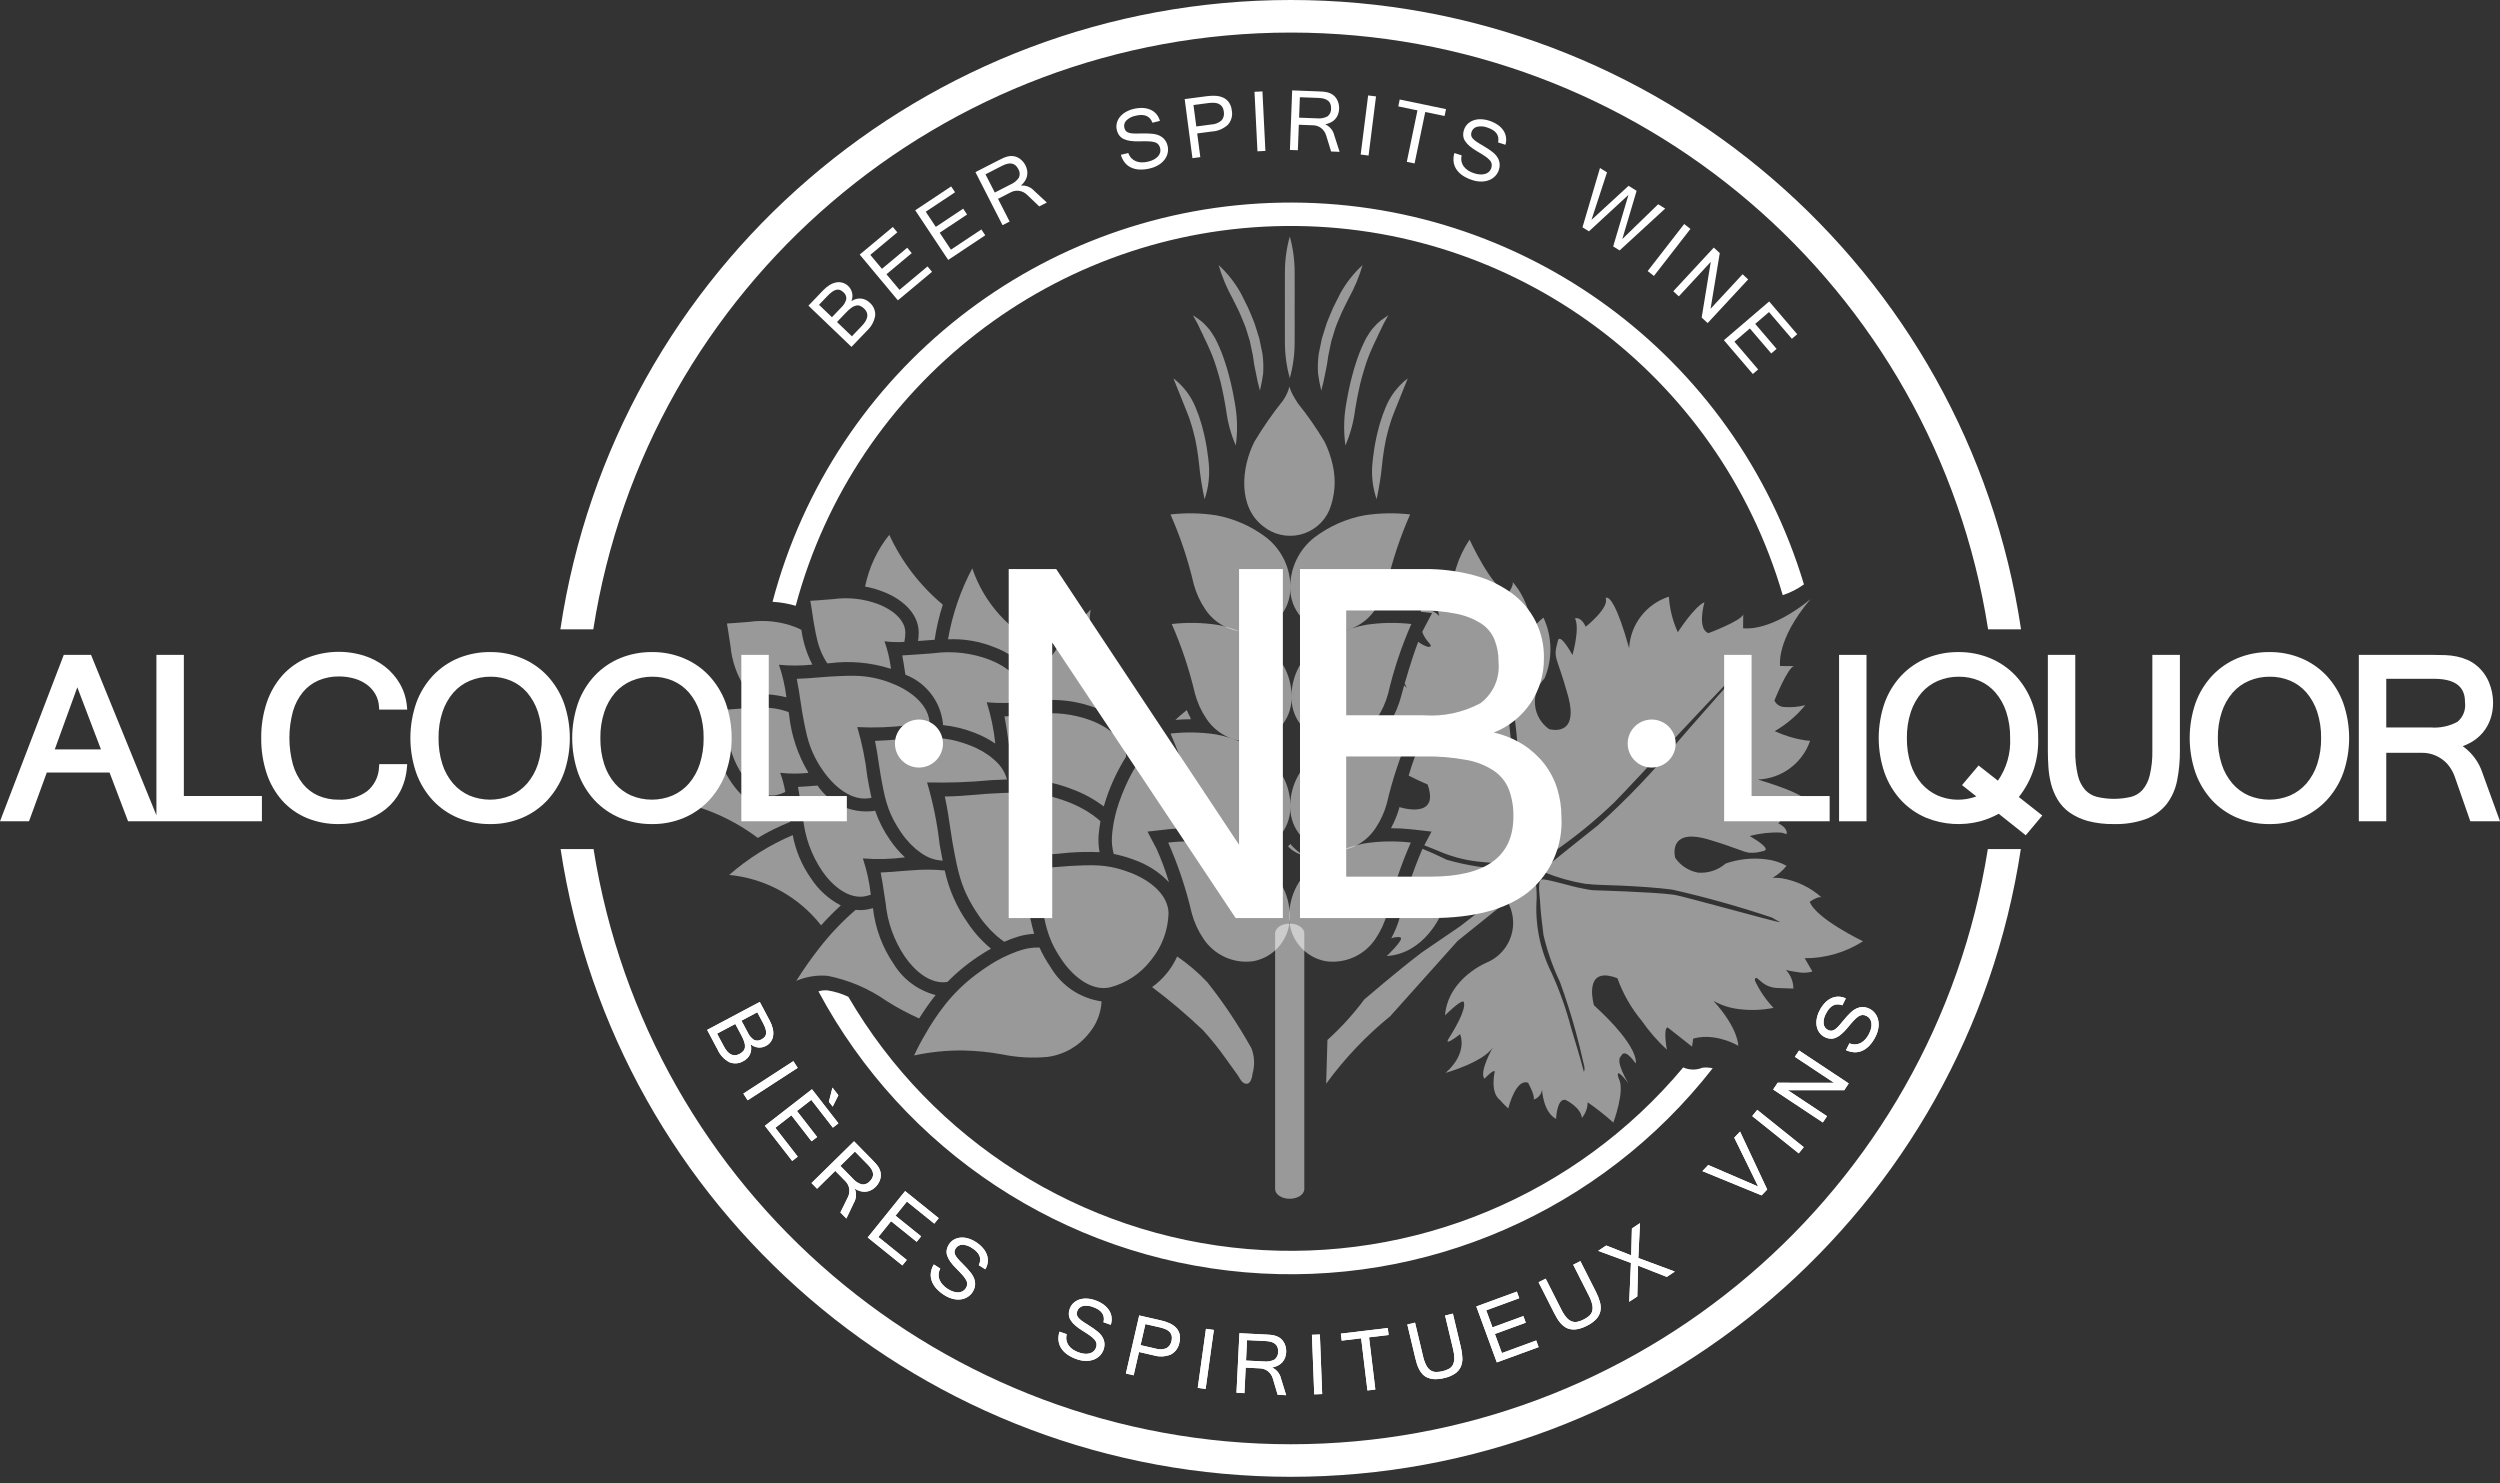 <svg xmlns="http://www.w3.org/2000/svg" width="300" height="178" viewBox="0 0 300 178"><rect x="0" y="0" width="300" height="178" fill="#333333" stroke="none"/><g fill="#FFF"><path d="M89.202,127.333 C88.695,127.644 88.069,127.692 87.52,127.463 C86.897,127.131 86.403,126.6 86.116,125.955 L84.859,123.588 L91.172,120.233 L92.367,122.482 C92.532,122.783 92.654,123.104 92.732,123.437 C92.799,123.717 92.814,124.006 92.776,124.291 C92.708,124.816 92.383,125.273 91.909,125.509 C91.318,125.833 90.587,125.753 90.08,125.309 C90.138,125.521 90.159,125.741 90.141,125.96 C90.124,126.155 90.074,126.346 89.994,126.525 C89.914,126.698 89.804,126.855 89.669,126.989 C89.531,127.126 89.374,127.242 89.202,127.333 M86.049,124.034 L86.86,125.56 C87.388,126.553 88.016,126.858 88.744,126.473 C88.912,126.387 89.063,126.272 89.191,126.134 C89.302,126.009 89.371,125.853 89.392,125.688 C89.413,125.486 89.392,125.281 89.33,125.088 C89.243,124.807 89.128,124.537 88.986,124.28 L88.238,122.872 L86.049,124.034 Z M88.975,122.481 L89.72,123.881 C89.883,124.25 90.147,124.564 90.482,124.787 C90.779,124.925 91.126,124.898 91.398,124.717 C91.541,124.646 91.669,124.546 91.772,124.424 C91.864,124.31 91.921,124.17 91.934,124.024 C91.947,123.844 91.927,123.664 91.874,123.492 C91.8,123.249 91.701,123.015 91.579,122.793 L90.875,121.471 L88.975,122.481 Z"/><polygon points="88.885 129.21 96.037 129.21 96.037 130.164 88.885 130.164" transform="rotate(-32.991 92.461 129.688)"/><path d="M95.063 139.314 91.787 135.097 97.436 130.711 100.61 134.8 99.943 135.316 97.354 131.982 95.632 133.32 98.054 136.438 97.387 136.956 94.966 133.836 93.039 135.334 95.728 138.796 95.063 139.314ZM99.924 132.795 99.471 132.211 99.894 130.515 100.605 131.429 99.924 132.795ZM101.564 146.222 100.848 145.496 101.747 143.67C101.823 143.514 101.877 143.348 101.906 143.177 101.933 143.009 101.936 142.839 101.913 142.671 101.89 142.502 101.84 142.337 101.766 142.183 101.69 142.023 101.587 141.878 101.462 141.753L100.233 140.501 98.049 142.646 97.382 141.965 102.484 136.955 104.703 139.216C104.838 139.353 104.964 139.486 105.08 139.616 105.193 139.739 105.295 139.872 105.386 140.011 105.471 140.142 105.541 140.282 105.596 140.427 105.653 140.577 105.687 140.734 105.697 140.894 105.713 141.18 105.662 141.466 105.546 141.728 105.431 141.993 105.266 142.233 105.061 142.436 104.895 142.601 104.703 142.738 104.492 142.839 104.297 142.934 104.085 142.991 103.869 143.008 103.651 143.024 103.432 142.999 103.223 142.936 102.994 142.868 102.775 142.769 102.573 142.641 102.804 143.201 102.759 143.837 102.451 144.358L101.564 146.222ZM100.841 139.906 102.328 141.419C102.613 141.76 102.993 142.008 103.42 142.134 103.788 142.175 104.152 142.026 104.387 141.739 104.963 141.173 104.893 140.527 104.178 139.799L102.593 138.185 100.841 139.906Z"/><polygon points="108.283 151.848 104.126 148.498 108.614 142.931 112.644 146.179 112.114 146.834 108.828 144.185 107.458 145.884 110.532 148.361 110.004 149.018 106.93 146.541 105.399 148.44 108.812 151.191"/><path d="M113.329 155.417C112.948 155.185 112.604 154.896 112.311 154.561 112.074 154.29 111.894 153.975 111.782 153.634 111.685 153.324 111.66 152.997 111.71 152.677 111.764 152.344 111.882 152.024 112.058 151.736L112.832 152.229C112.713 152.447 112.645 152.69 112.634 152.938 112.626 153.165 112.667 153.391 112.755 153.6 112.845 153.818 112.976 154.018 113.139 154.188 113.319 154.377 113.522 154.543 113.743 154.682 113.947 154.815 114.167 154.92 114.398 154.996 114.591 155.061 114.794 155.092 114.998 155.087 115.177 155.083 115.353 155.037 115.511 154.954 115.668 154.87 115.8 154.746 115.894 154.594 115.991 154.45 116.051 154.283 116.066 154.109 116.069 153.932 116.024 153.757 115.936 153.604 115.815 153.386 115.669 153.184 115.5 153.002 115.305 152.78 115.058 152.522 114.758 152.226 114.5 151.973 114.264 151.7 114.05 151.409 113.887 151.186 113.757 150.94 113.666 150.679 113.592 150.462 113.571 150.23 113.606 150.003 113.648 149.765 113.738 149.538 113.871 149.336 114.016 149.104 114.215 148.909 114.451 148.769 114.688 148.631 114.952 148.545 115.225 148.518 115.527 148.489 115.832 148.516 116.124 148.599 116.463 148.693 116.785 148.839 117.08 149.031 117.395 149.227 117.68 149.468 117.927 149.745 118.141 149.985 118.31 150.262 118.423 150.563 118.525 150.842 118.563 151.14 118.534 151.436 118.501 151.747 118.399 152.047 118.236 152.313L117.454 151.818C117.841 151.037 117.576 150.355 116.661 149.773 116.314 149.521 115.899 149.38 115.471 149.368 115.147 149.369 114.848 149.539 114.681 149.815 114.606 149.926 114.558 150.053 114.542 150.186 114.532 150.318 114.557 150.451 114.616 150.57 114.697 150.735 114.8 150.888 114.921 151.027 115.096 151.232 115.283 151.429 115.479 151.615 115.713 151.845 115.916 152.055 116.088 152.25 116.264 152.445 116.411 152.621 116.533 152.779 116.649 152.935 116.749 153.102 116.833 153.277 116.915 153.451 116.971 153.635 117 153.825 117.027 154.021 117.021 154.22 116.98 154.413 116.934 154.63 116.847 154.837 116.724 155.022 116.566 155.279 116.348 155.493 116.09 155.649 115.837 155.801 115.554 155.897 115.26 155.93 114.942 155.963 114.622 155.938 114.314 155.854 113.965 155.761 113.632 155.613 113.329 155.417M129.209 163.102C128.786 162.961 128.386 162.757 128.024 162.496 127.733 162.286 127.487 162.019 127.301 161.712 127.138 161.432 127.04 161.118 127.016 160.795 126.993 160.459 127.036 160.121 127.143 159.802L128.008 160.105C127.941 160.345 127.93 160.597 127.975 160.843 128.018 161.065 128.108 161.276 128.24 161.461 128.379 161.652 128.551 161.817 128.749 161.947 128.966 162.091 129.201 162.208 129.448 162.293 129.677 162.376 129.915 162.429 130.157 162.452 130.36 162.472 130.565 162.455 130.763 162.405 130.935 162.36 131.096 162.277 131.231 162.161 131.365 162.043 131.466 161.893 131.523 161.724 131.586 161.561 131.606 161.384 131.583 161.211 131.545 161.038 131.462 160.879 131.342 160.75 131.176 160.564 130.988 160.4 130.782 160.26 130.543 160.088 130.243 159.893 129.883 159.67 129.576 159.483 129.284 159.27 129.012 159.034 128.802 158.854 128.62 158.644 128.472 158.409 128.351 158.214 128.279 157.992 128.261 157.763 128.249 157.522 128.287 157.28 128.372 157.054 128.46 156.795 128.61 156.56 128.809 156.371 129.009 156.184 129.246 156.04 129.506 155.952 129.793 155.856 130.097 155.815 130.399 155.83 130.751 155.846 131.098 155.915 131.428 156.036 131.779 156.156 132.112 156.327 132.415 156.541 132.678 156.726 132.904 156.959 133.082 157.228 133.244 157.477 133.348 157.759 133.387 158.053 133.424 158.364 133.392 158.679 133.292 158.976L132.42 158.667C132.62 157.82 132.209 157.214 131.188 156.852 130.792 156.686 130.356 156.642 129.936 156.726 129.621 156.8 129.368 157.033 129.267 157.34 129.22 157.464 129.202 157.598 129.214 157.73 129.235 157.862 129.29 157.986 129.374 158.09 129.49 158.232 129.624 158.359 129.773 158.467 129.991 158.628 130.217 158.777 130.45 158.913 130.728 159.084 130.973 159.244 131.188 159.396 131.4 159.545 131.583 159.684 131.737 159.812 131.886 159.937 132.021 160.076 132.141 160.228 132.262 160.378 132.358 160.547 132.427 160.727 132.498 160.91 132.537 161.105 132.541 161.303 132.544 161.525 132.506 161.745 132.429 161.954 132.332 162.239 132.168 162.498 131.951 162.707 131.738 162.912 131.484 163.069 131.205 163.167 130.903 163.271 130.585 163.318 130.266 163.306 129.905 163.295 129.548 163.226 129.209 163.102M136.705 157.854 139.314 158.451C139.654 158.527 139.986 158.635 140.306 158.774 140.598 158.895 140.864 159.07 141.091 159.29 141.303 159.5 141.458 159.761 141.54 160.048 141.626 160.392 141.623 160.752 141.531 161.094 141.432 161.712 141.05 162.248 140.497 162.543 139.839 162.812 139.108 162.846 138.428 162.639L136.679 162.239 136.037 165.036 135.108 164.822 136.705 157.854ZM136.867 161.418 138.64 161.825C139.078 161.968 139.551 161.954 139.98 161.786 140.303 161.596 140.524 161.27 140.582 160.9 140.641 160.684 140.643 160.456 140.589 160.24 140.538 160.065 140.442 159.908 140.31 159.783 140.167 159.652 140 159.549 139.818 159.481 139.614 159.4 139.405 159.335 139.191 159.286L137.446 158.888 136.867 161.418Z"/><polygon points="141.121 162.59 148.271 162.59 148.271 163.544 141.121 163.544" transform="rotate(-82.064 144.696 163.067)"/><path d="M154.338,167.423 L153.32,167.372 L152.742,165.422 C152.694,165.255 152.621,165.096 152.525,164.951 C152.432,164.809 152.318,164.682 152.188,164.574 C151.918,164.35 151.583,164.22 151.233,164.203 L149.482,164.117 L149.331,167.175 L148.378,167.128 L148.731,159.986 L151.896,160.143 C152.088,160.151 152.272,160.164 152.446,160.18 C152.612,160.196 152.777,160.224 152.939,160.264 C153.089,160.303 153.235,160.358 153.374,160.427 C153.518,160.499 153.65,160.592 153.766,160.703 C153.972,160.902 154.127,161.147 154.219,161.419 C154.314,161.691 154.356,161.979 154.342,162.267 C154.332,162.5 154.284,162.731 154.198,162.948 C154.118,163.15 154.001,163.336 153.854,163.496 C153.704,163.655 153.527,163.786 153.33,163.882 C153.115,163.986 152.888,164.06 152.653,164.103 C153.202,164.359 153.599,164.857 153.725,165.45 L154.338,167.423 Z M149.524,163.268 L151.643,163.373 C152.085,163.429 152.533,163.354 152.932,163.157 C153.229,162.936 153.396,162.58 153.374,162.211 C153.415,161.405 152.925,160.977 151.905,160.927 L149.646,160.815 L149.524,163.268 Z"/><polygon points="157.57 160.156 158.524 160.156 158.524 167.307 157.57 167.307" transform="rotate(-2.215 158.047 163.731)"/><polygon points="166.634 160.195 164.285 160.48 165.042 166.74 164.094 166.856 163.337 160.594 161.003 160.875 160.902 160.037 166.533 159.358"/><path d="M173.295,165.367 C172.927,165.462 172.547,165.506 172.167,165.499 C171.879,165.49 171.596,165.431 171.329,165.325 C171.1,165.233 170.893,165.094 170.722,164.916 C170.557,164.743 170.418,164.548 170.307,164.337 C170.193,164.121 170.1,163.896 170.028,163.663 C169.955,163.424 169.89,163.19 169.835,162.96 L168.878,158.938 L169.805,158.717 L170.76,162.729 C170.842,163.114 170.973,163.488 171.15,163.84 C171.268,164.079 171.445,164.286 171.663,164.44 C171.856,164.567 172.081,164.635 172.312,164.639 C172.578,164.643 172.843,164.612 173.101,164.547 C173.362,164.488 173.614,164.396 173.852,164.273 C174.056,164.167 174.224,164.003 174.335,163.801 C174.455,163.562 174.517,163.298 174.515,163.031 C174.514,162.639 174.463,162.25 174.365,161.872 L173.41,157.86 L174.345,157.637 L175.302,161.659 C175.409,162.091 175.471,162.532 175.486,162.976 C175.5,163.342 175.431,163.705 175.283,164.04 C175.127,164.364 174.887,164.64 174.587,164.839 C174.193,165.094 173.755,165.273 173.295,165.367"/><polygon points="184.634 161.651 179.618 163.487 177.159 156.774 182.022 154.994 182.31 155.784 178.346 157.237 179.095 159.284 182.803 157.927 183.093 158.719 179.385 160.076 180.226 162.367 184.344 160.859"/><path d="M190.423,159.093 C190.087,159.271 189.729,159.403 189.357,159.483 C189.076,159.543 188.785,159.552 188.501,159.511 C188.256,159.473 188.023,159.385 187.814,159.253 C187.614,159.124 187.433,158.967 187.277,158.787 C187.116,158.604 186.973,158.406 186.849,158.196 C186.72,157.982 186.605,157.769 186.497,157.558 L184.63,153.87 L185.481,153.44 L187.344,157.118 C187.513,157.473 187.726,157.805 187.979,158.106 C188.15,158.312 188.371,158.472 188.62,158.571 C188.837,158.649 189.072,158.663 189.298,158.614 C189.557,158.555 189.807,158.463 190.042,158.34 C190.283,158.222 190.508,158.074 190.711,157.899 C190.883,157.747 191.008,157.548 191.069,157.327 C191.13,157.067 191.129,156.796 191.065,156.537 C190.973,156.157 190.832,155.79 190.648,155.445 L188.787,151.767 L189.643,151.332 L191.511,155.02 C191.716,155.414 191.878,155.829 191.996,156.258 C192.096,156.609 192.113,156.979 192.047,157.339 C191.97,157.69 191.801,158.014 191.557,158.278 C191.232,158.617 190.848,158.893 190.423,159.093"/><polygon points="200.976 152.587 200.009 153.228 196.568 151.872 196.477 155.57 195.504 156.214 195.713 151.551 191.781 150.103 192.748 149.462 195.745 150.644 195.829 147.419 196.798 146.778 196.6 150.963"/><polygon points="208.806 135.79 212.063 142.738 211.39 143.446 204.289 140.535 204.988 139.801 210.986 142.389 208.113 136.518"/><polygon points="212.881 132.219 213.835 132.219 213.835 139.37 212.881 139.37" transform="rotate(-51.272 213.358 135.795)"/><polygon points="221.846 130.012 221.307 130.825 214.536 130.825 219.239 133.943 218.739 134.696 212.781 130.743 213.321 129.93 220.092 129.94 215.384 126.817 215.888 126.061"/><path d="M225.063 124.394C224.867 124.796 224.613 125.166 224.308 125.492 224.062 125.753 223.766 125.962 223.437 126.106 223.139 126.233 222.815 126.289 222.491 126.271 222.155 126.249 221.826 126.163 221.522 126.017L221.936 125.197C222.165 125.294 222.414 125.339 222.663 125.327 222.889 125.312 223.11 125.249 223.311 125.142 223.518 125.03 223.703 124.88 223.857 124.702 224.028 124.505 224.174 124.287 224.29 124.054 224.403 123.838 224.486 123.608 224.54 123.371 224.586 123.172 224.597 122.966 224.573 122.764 224.55 122.586 224.488 122.416 224.39 122.267 224.291 122.119 224.155 122 223.995 121.921 223.842 121.838 223.67 121.796 223.495 121.796 223.319 121.81 223.149 121.872 223.005 121.975 222.801 122.117 222.613 122.282 222.447 122.467 222.247 122.681 222.013 122.953 221.747 123.281 221.521 123.563 221.272 123.825 221.002 124.064 220.797 124.25 220.565 124.403 220.314 124.517 220.105 124.612 219.876 124.654 219.647 124.642 219.406 124.624 219.172 124.557 218.959 124.444 218.713 124.322 218.499 124.142 218.337 123.92 218.176 123.699 218.065 123.445 218.011 123.176 217.953 122.878 217.951 122.572 218.005 122.274 218.067 121.928 218.181 121.593 218.343 121.28 218.508 120.948 218.719 120.64 218.971 120.367 219.189 120.13 219.449 119.936 219.738 119.795 220.006 119.666 220.299 119.599 220.597 119.598 220.91 119.601 221.218 119.674 221.499 119.812L221.081 120.636C220.265 120.327 219.612 120.656 219.122 121.624 218.905 121.994 218.804 122.421 218.834 122.85 218.867 123.171 219.064 123.452 219.355 123.592 219.473 123.655 219.603 123.689 219.736 123.694 219.87 123.691 220 123.652 220.114 123.582 220.27 123.486 220.413 123.37 220.539 123.236 220.726 123.041 220.903 122.837 221.069 122.623 221.276 122.369 221.466 122.146 221.643 121.954 221.82 121.763 221.98 121.598 222.126 121.463 222.269 121.331 222.426 121.215 222.593 121.115 222.757 121.016 222.936 120.942 223.123 120.896 223.314 120.848 223.513 120.835 223.709 120.857 223.93 120.883 224.144 120.949 224.341 121.054 224.611 121.187 224.846 121.382 225.026 121.624 225.201 121.862 225.324 122.134 225.386 122.423 225.449 122.736 225.455 123.058 225.402 123.373 225.343 123.729 225.229 124.074 225.063 124.394M89.202 127.333C88.695 127.644 88.069 127.692 87.52 127.463 86.897 127.131 86.403 126.6 86.116 125.955L84.859 123.588 91.172 120.233 92.367 122.482C92.532 122.783 92.654 123.104 92.732 123.437 92.799 123.717 92.814 124.006 92.776 124.291 92.708 124.816 92.383 125.273 91.909 125.509 91.318 125.833 90.587 125.753 90.08 125.309 90.138 125.521 90.159 125.741 90.141 125.96 90.124 126.155 90.074 126.346 89.994 126.525 89.914 126.698 89.804 126.855 89.669 126.989 89.531 127.126 89.374 127.242 89.202 127.333M86.049 124.034 86.86 125.56C87.388 126.553 88.016 126.858 88.744 126.473 88.912 126.387 89.063 126.272 89.191 126.134 89.302 126.009 89.371 125.853 89.392 125.688 89.413 125.486 89.392 125.281 89.33 125.088 89.243 124.807 89.128 124.537 88.986 124.28L88.238 122.872 86.049 124.034ZM88.975 122.481 89.72 123.881C89.883 124.25 90.147 124.564 90.482 124.787 90.779 124.925 91.126 124.898 91.398 124.717 91.541 124.646 91.669 124.546 91.772 124.424 91.864 124.31 91.921 124.17 91.934 124.024 91.947 123.844 91.927 123.664 91.874 123.492 91.8 123.249 91.701 123.015 91.579 122.793L90.875 121.471 88.975 122.481Z"/><polygon points="88.885 129.21 96.037 129.21 96.037 130.164 88.885 130.164" transform="rotate(-32.991 92.461 129.688)"/><path d="M95.063 139.314 91.787 135.097 97.436 130.711 100.61 134.8 99.943 135.316 97.354 131.982 95.632 133.32 98.054 136.438 97.387 136.956 94.966 133.836 93.039 135.334 95.728 138.796 95.063 139.314ZM99.924 132.795 99.471 132.211 99.894 130.515 100.605 131.429 99.924 132.795ZM101.564 146.222 100.848 145.496 101.747 143.67C101.823 143.514 101.877 143.348 101.906 143.177 101.933 143.009 101.936 142.839 101.913 142.671 101.89 142.502 101.84 142.337 101.766 142.183 101.69 142.023 101.587 141.878 101.462 141.753L100.233 140.501 98.049 142.646 97.382 141.965 102.484 136.955 104.703 139.216C104.838 139.353 104.964 139.486 105.08 139.616 105.193 139.739 105.295 139.872 105.386 140.011 105.471 140.142 105.541 140.282 105.596 140.427 105.653 140.577 105.687 140.734 105.697 140.894 105.713 141.18 105.662 141.466 105.546 141.728 105.431 141.993 105.266 142.233 105.061 142.436 104.895 142.601 104.703 142.738 104.492 142.839 104.297 142.934 104.085 142.991 103.869 143.008 103.651 143.024 103.432 142.999 103.223 142.936 102.994 142.868 102.775 142.769 102.573 142.641 102.804 143.201 102.759 143.837 102.451 144.358L101.564 146.222ZM100.841 139.906 102.328 141.419C102.613 141.76 102.993 142.008 103.42 142.134 103.788 142.175 104.152 142.026 104.387 141.739 104.963 141.173 104.893 140.527 104.178 139.799L102.593 138.185 100.841 139.906Z"/><polygon points="108.283 151.848 104.126 148.498 108.614 142.931 112.644 146.179 112.114 146.834 108.828 144.185 107.458 145.884 110.532 148.361 110.004 149.018 106.93 146.541 105.399 148.44 108.812 151.191"/><path d="M113.329 155.417C112.948 155.185 112.604 154.896 112.311 154.561 112.074 154.29 111.894 153.975 111.782 153.634 111.685 153.324 111.66 152.997 111.71 152.677 111.764 152.344 111.882 152.024 112.058 151.736L112.832 152.229C112.713 152.447 112.645 152.69 112.634 152.938 112.626 153.165 112.667 153.391 112.755 153.6 112.845 153.818 112.976 154.018 113.139 154.188 113.319 154.377 113.522 154.543 113.743 154.682 113.947 154.815 114.167 154.92 114.398 154.996 114.591 155.061 114.794 155.092 114.998 155.087 115.177 155.083 115.353 155.037 115.511 154.954 115.668 154.87 115.8 154.746 115.894 154.594 115.991 154.45 116.051 154.283 116.066 154.109 116.069 153.932 116.024 153.757 115.936 153.604 115.815 153.386 115.669 153.184 115.5 153.002 115.305 152.78 115.058 152.522 114.758 152.226 114.5 151.973 114.264 151.7 114.05 151.409 113.887 151.186 113.757 150.94 113.666 150.679 113.592 150.462 113.571 150.23 113.606 150.003 113.648 149.765 113.738 149.538 113.871 149.336 114.016 149.104 114.215 148.909 114.451 148.769 114.688 148.631 114.952 148.545 115.225 148.518 115.527 148.489 115.832 148.516 116.124 148.599 116.463 148.693 116.785 148.839 117.08 149.031 117.395 149.227 117.68 149.468 117.927 149.745 118.141 149.985 118.31 150.262 118.423 150.563 118.525 150.842 118.563 151.14 118.534 151.436 118.501 151.747 118.399 152.047 118.236 152.313L117.454 151.818C117.841 151.037 117.576 150.355 116.661 149.773 116.314 149.521 115.899 149.38 115.471 149.368 115.147 149.369 114.848 149.539 114.681 149.815 114.606 149.926 114.558 150.053 114.542 150.186 114.532 150.318 114.557 150.451 114.616 150.57 114.697 150.735 114.8 150.888 114.921 151.027 115.096 151.232 115.283 151.429 115.479 151.615 115.713 151.845 115.916 152.055 116.088 152.25 116.264 152.445 116.411 152.621 116.533 152.779 116.649 152.935 116.749 153.102 116.833 153.277 116.915 153.451 116.971 153.635 117 153.825 117.027 154.021 117.021 154.22 116.98 154.413 116.934 154.63 116.847 154.837 116.724 155.022 116.566 155.279 116.348 155.493 116.09 155.649 115.837 155.801 115.554 155.897 115.26 155.93 114.942 155.963 114.622 155.938 114.314 155.854 113.965 155.761 113.632 155.613 113.329 155.417M129.209 163.102C128.786 162.961 128.386 162.757 128.024 162.496 127.733 162.286 127.487 162.019 127.301 161.712 127.138 161.432 127.04 161.118 127.016 160.795 126.993 160.459 127.036 160.121 127.143 159.802L128.008 160.105C127.941 160.345 127.93 160.597 127.975 160.843 128.018 161.065 128.108 161.276 128.24 161.461 128.379 161.652 128.551 161.817 128.749 161.947 128.966 162.091 129.201 162.208 129.448 162.293 129.677 162.376 129.915 162.429 130.157 162.452 130.36 162.472 130.565 162.455 130.763 162.405 130.935 162.36 131.096 162.277 131.231 162.161 131.365 162.043 131.466 161.893 131.523 161.724 131.586 161.561 131.606 161.384 131.583 161.211 131.545 161.038 131.462 160.879 131.342 160.75 131.176 160.564 130.988 160.4 130.782 160.26 130.543 160.088 130.243 159.893 129.883 159.67 129.576 159.483 129.284 159.27 129.012 159.034 128.802 158.854 128.62 158.644 128.472 158.409 128.351 158.214 128.279 157.992 128.261 157.763 128.249 157.522 128.287 157.28 128.372 157.054 128.46 156.795 128.61 156.56 128.809 156.371 129.009 156.184 129.246 156.04 129.506 155.952 129.793 155.856 130.097 155.815 130.399 155.83 130.751 155.846 131.098 155.915 131.428 156.036 131.779 156.156 132.112 156.327 132.415 156.541 132.678 156.726 132.904 156.959 133.082 157.228 133.244 157.477 133.348 157.759 133.387 158.053 133.424 158.364 133.392 158.679 133.292 158.976L132.42 158.667C132.62 157.82 132.209 157.214 131.188 156.852 130.792 156.686 130.356 156.642 129.936 156.726 129.621 156.8 129.368 157.033 129.267 157.34 129.22 157.464 129.202 157.598 129.214 157.73 129.235 157.862 129.29 157.986 129.374 158.09 129.49 158.232 129.624 158.359 129.773 158.467 129.991 158.628 130.217 158.777 130.45 158.913 130.728 159.084 130.973 159.244 131.188 159.396 131.4 159.545 131.583 159.684 131.737 159.812 131.886 159.937 132.021 160.076 132.141 160.228 132.262 160.378 132.358 160.547 132.427 160.727 132.498 160.91 132.537 161.105 132.541 161.303 132.544 161.525 132.506 161.745 132.429 161.954 132.332 162.239 132.168 162.498 131.951 162.707 131.738 162.912 131.484 163.069 131.205 163.167 130.903 163.271 130.585 163.318 130.266 163.306 129.905 163.295 129.548 163.226 129.209 163.102M136.705 157.854 139.314 158.451C139.654 158.527 139.986 158.635 140.306 158.774 140.598 158.895 140.864 159.07 141.091 159.29 141.303 159.5 141.458 159.761 141.54 160.048 141.626 160.392 141.623 160.752 141.531 161.094 141.432 161.712 141.05 162.248 140.497 162.543 139.839 162.812 139.108 162.846 138.428 162.639L136.679 162.239 136.037 165.036 135.108 164.822 136.705 157.854ZM136.867 161.418 138.64 161.825C139.078 161.968 139.551 161.954 139.98 161.786 140.303 161.596 140.524 161.27 140.582 160.9 140.641 160.684 140.643 160.456 140.589 160.24 140.538 160.065 140.442 159.908 140.31 159.783 140.167 159.652 140 159.549 139.818 159.481 139.614 159.4 139.405 159.335 139.191 159.286L137.446 158.888 136.867 161.418Z"/><polygon points="141.121 162.59 148.271 162.59 148.271 163.544 141.121 163.544" transform="rotate(-82.064 144.696 163.067)"/><path d="M154.338,167.423 L153.32,167.372 L152.742,165.422 C152.694,165.255 152.621,165.096 152.525,164.951 C152.432,164.809 152.318,164.682 152.188,164.574 C151.918,164.35 151.583,164.22 151.233,164.203 L149.482,164.117 L149.331,167.175 L148.378,167.128 L148.731,159.986 L151.896,160.143 C152.088,160.151 152.272,160.164 152.446,160.18 C152.612,160.196 152.777,160.224 152.939,160.264 C153.089,160.303 153.235,160.358 153.374,160.427 C153.518,160.499 153.65,160.592 153.766,160.703 C153.972,160.902 154.127,161.147 154.219,161.419 C154.314,161.691 154.356,161.979 154.342,162.267 C154.332,162.5 154.284,162.731 154.198,162.948 C154.118,163.15 154.001,163.336 153.854,163.496 C153.704,163.655 153.527,163.786 153.33,163.882 C153.115,163.986 152.888,164.06 152.653,164.103 C153.202,164.359 153.599,164.857 153.725,165.45 L154.338,167.423 Z M149.524,163.268 L151.643,163.373 C152.085,163.429 152.533,163.354 152.932,163.157 C153.229,162.936 153.396,162.58 153.374,162.211 C153.415,161.405 152.925,160.977 151.905,160.927 L149.646,160.815 L149.524,163.268 Z"/><polygon points="157.57 160.156 158.524 160.156 158.524 167.307 157.57 167.307" transform="rotate(-2.215 158.047 163.731)"/><polygon points="166.634 160.195 164.285 160.48 165.042 166.74 164.094 166.856 163.337 160.594 161.003 160.875 160.902 160.037 166.533 159.358"/><path d="M173.295,165.367 C172.927,165.462 172.547,165.506 172.167,165.499 C171.879,165.49 171.596,165.431 171.329,165.325 C171.1,165.233 170.893,165.094 170.722,164.916 C170.557,164.743 170.418,164.548 170.307,164.337 C170.193,164.121 170.1,163.896 170.028,163.663 C169.955,163.424 169.89,163.19 169.835,162.96 L168.878,158.938 L169.805,158.717 L170.76,162.729 C170.842,163.114 170.973,163.488 171.15,163.84 C171.268,164.079 171.445,164.286 171.663,164.44 C171.856,164.567 172.081,164.635 172.312,164.639 C172.578,164.643 172.843,164.612 173.101,164.547 C173.362,164.488 173.614,164.396 173.852,164.273 C174.056,164.167 174.224,164.003 174.335,163.801 C174.455,163.562 174.517,163.298 174.515,163.031 C174.514,162.639 174.463,162.25 174.365,161.872 L173.41,157.86 L174.345,157.637 L175.302,161.659 C175.409,162.091 175.471,162.532 175.486,162.976 C175.5,163.342 175.431,163.705 175.283,164.04 C175.127,164.364 174.887,164.64 174.587,164.839 C174.193,165.094 173.755,165.273 173.295,165.367"/><polygon points="184.634 161.651 179.618 163.487 177.159 156.774 182.022 154.994 182.31 155.784 178.346 157.237 179.095 159.284 182.803 157.927 183.093 158.719 179.385 160.076 180.226 162.367 184.344 160.859"/><path d="M190.423,159.093 C190.087,159.271 189.729,159.403 189.357,159.483 C189.076,159.543 188.785,159.552 188.501,159.511 C188.256,159.473 188.023,159.385 187.814,159.253 C187.614,159.124 187.433,158.967 187.277,158.787 C187.116,158.604 186.973,158.406 186.849,158.196 C186.72,157.982 186.605,157.769 186.497,157.558 L184.63,153.87 L185.481,153.44 L187.344,157.118 C187.513,157.473 187.726,157.805 187.979,158.106 C188.15,158.312 188.371,158.472 188.62,158.571 C188.837,158.649 189.072,158.663 189.298,158.614 C189.557,158.555 189.807,158.463 190.042,158.34 C190.283,158.222 190.508,158.074 190.711,157.899 C190.883,157.747 191.008,157.548 191.069,157.327 C191.13,157.067 191.129,156.796 191.065,156.537 C190.973,156.157 190.832,155.79 190.648,155.445 L188.787,151.767 L189.643,151.332 L191.511,155.02 C191.716,155.414 191.878,155.829 191.996,156.258 C192.096,156.609 192.113,156.979 192.047,157.339 C191.97,157.69 191.801,158.014 191.557,158.278 C191.232,158.617 190.848,158.893 190.423,159.093"/><polygon points="200.976 152.587 200.009 153.228 196.568 151.872 196.477 155.57 195.504 156.214 195.713 151.551 191.781 150.103 192.748 149.462 195.745 150.644 195.829 147.419 196.798 146.778 196.6 150.963"/><polygon points="208.806 135.79 212.063 142.738 211.39 143.446 204.289 140.535 204.988 139.801 210.986 142.389 208.113 136.518"/><polygon points="212.881 132.219 213.835 132.219 213.835 139.37 212.881 139.37" transform="rotate(-51.272 213.358 135.795)"/><polygon points="221.846 130.012 221.307 130.825 214.536 130.825 219.239 133.943 218.739 134.696 212.781 130.743 213.321 129.93 220.092 129.94 215.384 126.817 215.888 126.061"/><path d="M225.063,124.394 C224.867,124.796 224.613,125.166 224.308,125.492 C224.062,125.753 223.766,125.962 223.437,126.106 C223.139,126.233 222.815,126.289 222.491,126.271 C222.155,126.249 221.826,126.163 221.522,126.017 L221.936,125.197 C222.165,125.294 222.414,125.339 222.663,125.327 C222.889,125.312 223.11,125.249 223.311,125.142 C223.518,125.03 223.703,124.88 223.857,124.702 C224.028,124.505 224.174,124.287 224.29,124.054 C224.403,123.838 224.486,123.608 224.54,123.371 C224.586,123.172 224.597,122.966 224.573,122.764 C224.55,122.586 224.488,122.416 224.39,122.267 C224.291,122.119 224.155,122 223.995,121.921 C223.842,121.838 223.67,121.796 223.495,121.796 C223.319,121.81 223.149,121.872 223.005,121.975 C222.801,122.117 222.613,122.282 222.447,122.467 C222.247,122.681 222.013,122.953 221.747,123.281 C221.521,123.563 221.272,123.825 221.002,124.064 C220.797,124.25 220.565,124.403 220.314,124.517 C220.105,124.612 219.876,124.654 219.647,124.642 C219.406,124.624 219.172,124.557 218.959,124.444 C218.713,124.322 218.499,124.142 218.337,123.92 C218.176,123.699 218.065,123.445 218.011,123.176 C217.953,122.878 217.951,122.572 218.005,122.274 C218.067,121.928 218.181,121.593 218.343,121.28 C218.508,120.948 218.719,120.64 218.971,120.367 C219.189,120.13 219.449,119.936 219.738,119.795 C220.006,119.666 220.299,119.599 220.597,119.598 C220.91,119.601 221.218,119.674 221.499,119.812 L221.081,120.636 C220.265,120.327 219.612,120.656 219.122,121.624 C218.905,121.994 218.804,122.421 218.834,122.85 C218.867,123.171 219.064,123.452 219.355,123.592 C219.473,123.655 219.603,123.689 219.736,123.694 C219.87,123.691 220,123.652 220.114,123.582 C220.27,123.486 220.413,123.37 220.539,123.236 C220.726,123.041 220.903,122.837 221.069,122.623 C221.276,122.369 221.466,122.146 221.643,121.954 C221.82,121.763 221.98,121.598 222.126,121.463 C222.269,121.331 222.426,121.215 222.593,121.115 C222.757,121.016 222.936,120.942 223.123,120.896 C223.314,120.848 223.513,120.835 223.709,120.857 C223.93,120.883 224.144,120.949 224.341,121.054 C224.611,121.187 224.846,121.382 225.026,121.624 C225.201,121.862 225.324,122.134 225.386,122.423 C225.449,122.736 225.455,123.058 225.402,123.373 C225.343,123.729 225.229,124.074 225.063,124.394"/><path d="M238.541 101.889C232.009 143.027 196.538 173.31 154.884 173.31 113.231 173.31 77.759 143.027 71.227 101.889L67.273 101.889C73.841 145.203 111.076 177.217 154.886 177.217 198.696 177.217 235.93 145.203 242.499 101.889L238.541 101.889ZM71.196 75.52C77.646 34.295 113.158 3.908 154.885 3.908 196.611 3.908 232.123 34.295 238.573 75.52L242.525 75.52C236.041 32.119 198.768 6.23695251e-15 154.885 6.23695251e-15 111.002 6.23695251e-15 73.728 32.119 67.244 75.52L71.196 75.52Z"/><path fill-opacity=".5" d="M223.562 112.953C223.562 112.953 217.913 110.244 217.17 108.213 217.17 108.213 218.052 107.6 218.482 107.656 218.53 107.662 218.577 107.68 218.615 107.711 217.264 106.492 215.59 105.687 213.794 105.392 213.436 105.345 213.074 105.325 212.713 105.332 213.358 104.966 213.925 104.478 214.383 103.894 213.604 103.468 212.749 103.201 211.867 103.108 210.257 102.916 208.625 103.091 207.092 103.618 206.179 104.408 204.99 104.804 203.786 104.719 202.663 104.524 201.667 103.882 201.025 102.941 201.025 102.941 200.21 99.977 203.668 100.439 204.055 100.494 204.437 100.575 204.813 100.68 204.901 100.704 204.987 100.729 205.075 100.755 208.266 101.71 209.125 102.221 209.911 102.328 210.512 102.363 211.113 102.284 211.684 102.095 211.684 102.095 212.752 101.961 209.971 100.323 211.176 99.997 212.424 99.857 213.672 99.907 213.914 99.933 214.15 100.001 214.369 100.109 214.369 100.109 214.699 99.46 213.401 98.801 213.401 98.801 215.497 96.268 216.696 96.426 216.763 96.435 216.829 96.454 216.891 96.48 216.891 96.48 217.89 95.631 210.929 93.542 213.784 93.445 216.284 91.598 217.214 88.896 217.026 88.889 216.838 88.872 216.651 88.846 215.375 88.654 214.133 88.281 212.964 87.736 214.368 86.931 215.611 85.874 216.631 84.618 215.825 84.828 214.989 84.904 214.158 84.843 213.632 84.844 213.154 84.541 212.931 84.065 212.931 84.065 214.521 80.054 215.297 79.936L213.612 79.919C213.612 79.919 213.085 76.813 217.255 71.908 212.611 75.691 209.611 75.444 209.214 75.391L209.172 75.384 209.188 73.7C209.054 74.471 205.011 75.977 205.011 75.977 203.609 75.463 204.534 72.266 204.534 72.266 203.272 72.837 201.341 75.87 201.341 75.87 200.72 74.525 200.356 73.076 200.268 71.597 197.548 72.471 195.649 74.933 195.495 77.786 194.027 72.503 193.172 71.762 192.84 71.72 192.782 71.709 192.723 71.725 192.679 71.764 193.167 72.921 190.289 75.207 190.289 75.207 189.907 74.415 189.517 74.217 189.268 74.185 189.177 74.168 189.084 74.177 188.999 74.211 189.617 75.407 188.694 78.604 188.694 78.604 187.832 77.068 187.393 76.688 187.175 76.659 186.991 76.634 186.959 76.852 186.959 76.852 186.334 79.197 186.75 78.388 188.162 83.488 188.186 83.579 188.211 83.667 188.23 83.753 189.201 87.587 187.126 87.682 186.253 87.566 186.131 87.55 186.011 87.526 185.892 87.494 184.927 86.82 184.308 85.754 184.202 84.581 184.096 83.409 184.512 82.249 185.341 81.413 186.333 79.072 186.288 76.421 185.216 74.116 184.623 74.562 184.123 75.12 183.745 75.758 183.732 73.568 182.931 71.455 181.489 69.807 181.75 70.147 180.957 71.241 180.957 71.241 178.942 70.456 176.35 64.754 176.35 64.754 174.967 66.813 174.209 69.229 174.168 71.71L172.594 70.749C172.401 71.805 172.442 72.889 172.713 73.927 172.218 73.403 171.546 73.081 170.827 73.023 170.631 72.996 170.503 72.991 170.503 72.991L170.508 73.413 171.853 73.565 170.766 75.623C170.764 75.625 170.733 75.691 170.673 75.821 171.07 77.048 172.121 77.494 171.505 77.622L171.358 77.624C170.931 77.499 170.532 77.291 170.185 77.013 169.804 78.017 169.246 79.632 168.563 82.016 168.641 82.201 168.73 82.379 168.831 82.552 168.719 82.445 168.608 82.346 168.498 82.246 168.371 82.691 168.243 83.151 168.11 83.647 167.855 84.577 167.49 85.473 167.021 86.316 167.813 86.32 168.604 86.366 169.391 86.453L171.703 86.713 170.617 88.77C169.99 90.163 169.464 91.6 169.04 93.068 170.227 93.686 171.308 94.131 171.308 94.131 172.381 97.112 170.346 97.269 169.019 97.091 168.677 97.046 168.338 96.973 168.006 96.875 167.989 96.854 167.971 96.837 167.954 96.817 167.708 97.711 167.359 98.573 166.914 99.386 167.77 99.387 168.624 99.435 169.474 99.53L171.784 99.791 170.915 101.44C171.579 101.698 172.242 101.959 172.897 102.239 174.516 102.911 176.233 103.32 177.981 103.448 179.496 103.601 181.022 103.696 182.533 103.898 182.941 103.952 183.213 103.95 183.271 103.871 183.599 103.432 182.091 99.01 182.145 97.256 182.145 97.256 180.836 83.684 180.539 81.772 180.309 80.298 179.545 77.93 179.819 77.966 180.062 78.368 180.25 78.8 180.379 79.251 181.063 81.283 181.507 83.388 181.701 85.522 182.086 88.695 182.33 91.881 182.612 95.065 182.621 96.739 182.779 98.409 183.083 100.055 183.394 101.206 183.806 102.34 184.175 103.474 184.215 103.592 184.266 103.654 184.333 103.662 184.414 103.671 184.517 103.611 184.647 103.49 184.951 103.208 186.536 102.151 186.536 102.151 189.087 100.388 191.491 98.423 193.727 96.275 195.74 94.261 208.9 79.969 209.218 80.01 209.255 80.015 201.572 88.684 201.404 88.925 198.442 92.551 195.202 95.942 191.715 99.066 190.059 100.36 185.978 103.662 185.978 103.662 185.748 103.826 185.532 104.009 185.334 104.21 185.105 104.445 185.084 104.591 185.342 104.679 186.906 105.316 188.536 105.777 190.202 106.052 191.608 106.215 193.042 106.206 194.457 106.271 196.444 106.364 198.762 106.499 200.672 106.754 204.715 107.67 208.71 108.79 212.641 110.109 213.519 110.649 213.826 110.686 213.405 110.63 212.752 110.544 202.183 107.604 201.025 107.398 200.93 107.382 200.819 107.367 200.696 107.349 198.379 107.04 191.515 106.84 191.515 106.84 191.284 106.837 191.054 106.819 190.825 106.787 189.848 106.628 188.88 106.414 187.926 106.146 186.919 105.885 185.978 105.63 185.418 105.557 185.254 105.513 185.082 105.521 184.923 105.578 184.498 105.883 184.781 107.668 184.802 108.09 184.874 109.473 185.046 110.841 185.221 112.215 185.677 114.153 186.339 116.037 187.194 117.835 187.911 119.812 188.547 121.816 189.103 123.849 189.413 124.989 189.698 126.134 189.956 127.287 190.042 127.669 190.26 128.245 190.066 128.614 189.598 126.855 189.069 125.108 188.539 123.367 187.937 121.075 187.141 118.839 186.16 116.681 184.793 113.942 184.185 110.886 184.4 107.832 184.419 106.987 184.349 106.143 184.191 105.313 184.024 104.919 184.164 104.879 183.868 104.723 183.748 104.698 183.631 104.661 183.52 104.61 183.039 104.398 183.199 104.649 181.252 104.296 178.665 104.268 176.095 103.889 173.61 103.171 173.355 103.05 173.157 102.964 173.017 102.89 172.578 102.662 171.728 102.289 170.696 101.858 169.562 104.486 168.661 107.208 168.003 109.993 167.755 110.898 167.403 111.771 166.953 112.595 167.253 112.482 167.574 112.434 167.894 112.452 168.059 112.475 168.103 112.533 168.103 112.533 168.377 112.846 166.414 114.724 166.414 114.724 171.019 114.42 172.955 109.645 172.955 109.645 173.897 107.686 175.983 106.546 178.141 106.81 178.802 106.902 179.443 107.103 180.039 107.405L175.283 111.104 170.599 114.306C167.896 116.346 163.721 119.927 163.721 119.927 162.409 121.691 160.926 123.321 159.294 124.794L159.139 130.045C161.342 127.023 163.927 124.299 166.83 121.941L174.914 112.911 180.866 108.128C181.603 109.38 181.779 110.884 181.349 112.272 180.92 113.659 179.925 114.802 178.61 115.417 178.61 115.417 173.794 117.256 173.398 121.853 173.398 121.853 175.122 120.124 175.562 120.18 175.584 120.183 175.605 120.193 175.622 120.208 175.622 120.208 176.282 120.756 173.859 124.601 173.859 124.601 173.598 124.971 173.764 124.994 173.893 125.01 174.272 124.822 175.215 124.104 175.215 124.104 176.22 126.325 173.47 128.747 173.47 128.747 178.088 127.445 179.175 125.628 179.175 125.628 177.441 128.661 178.139 129.448 178.139 129.448 179.014 128.493 179.31 128.531 179.336 128.534 179.36 128.547 179.375 128.568 179.375 128.568 178.773 131.038 179.972 131.976 180.291 132.343 180.631 132.691 180.99 133.019 181.129 132.487 181.917 129.709 183.179 129.878 183.242 129.887 183.304 129.902 183.364 129.924 183.364 129.924 184.192 131.386 184.05 131.946 184.584 131.775 184.971 131.312 185.044 130.756 185.044 130.756 185.163 133.45 186.729 134.267 186.729 134.267 186.815 131.848 187.804 131.979 187.83 131.985 187.856 131.99 187.884 131.997 187.884 131.997 189.679 132.847 189.831 134.151 190.267 133.622 190.51 132.96 190.519 132.274 191.597 133.02 192.626 133.833 193.6 134.709 193.6 134.709 195.04 130.856 194.26 129.457 194.26 129.457 193.997 128.76 194.238 128.793 194.383 128.812 194.715 129.1 195.405 129.98 195.405 129.98 193.713 127.281 194.554 126.709 194.598 126.517 194.777 126.387 194.973 126.404 195.233 126.439 195.646 126.72 196.283 127.608 196.283 127.608 196.906 125.78 191.276 120.631 191.276 120.631 190.126 116.701 192.965 117.078 193.35 117.138 193.727 117.241 194.088 117.385 194.763 119.265 195.764 121.01 197.045 122.541 197.91 123.785 198.908 124.93 200.022 125.956 200.022 125.956 199.543 123.324 200.129 123.296 200.129 123.296 202.21 124.945 203.043 125.594L203.189 124.627C203.993 124.411 204.833 124.366 205.656 124.495 206.687 124.642 207.682 124.98 208.589 125.493 208.589 125.493 208.659 123.465 205.614 120.101 206.573 120.646 207.634 120.985 208.731 121.097 210.093 121.267 211.474 121.216 212.82 120.947 211.908 119.983 211.156 118.879 210.592 117.677L210.596 117.529C210.627 117.387 210.675 117.336 210.745 117.345 210.88 117.363 211.098 117.617 211.447 117.886 211.877 118.233 212.393 118.457 212.939 118.534 213.017 118.544 213.096 118.551 213.176 118.556L215.204 118.628C215.204 117.799 214.886 117.001 214.316 116.399 214.316 116.399 214.941 116.553 215.659 116.65 216.266 116.777 216.894 116.754 217.49 116.583L216.565 114.989C219.045 114.999 221.475 114.292 223.562 112.953M156.417 102.642C155.825 102.268 155.292 101.807 154.837 101.275 154.749 101.377 154.656 101.473 154.563 101.57 155.067 102.095 155.71 102.467 156.417 102.642M125.356 114.917C125.117 114.501 124.92 114.102 124.741 113.706L124.736 113.706C124.576 113.7 124.417 113.702 124.257 113.709L124.209 113.709C124.069 113.714 123.927 113.73 123.785 113.748 123.748 113.75 123.713 113.751 123.678 113.755 123.548 113.772 123.418 113.799 123.286 113.823 123.237 113.83 123.189 113.839 123.142 113.848 122.963 113.888 122.782 113.934 122.601 113.992 122.384 114.057 122.175 114.129 121.966 114.202 121.948 114.212 121.93 114.219 121.911 114.225 120.861 114.615 119.853 115.113 118.904 115.71 118.265 116.114 117.674 116.525 117.11 116.955 117.1 116.962 117.092 116.969 117.084 116.978 115.701 118.02 114.458 119.234 113.383 120.591 112.502 121.719 111.707 122.912 111.003 124.159 110.524 124.968 110.087 125.802 109.694 126.655 111.63 126.236 113.607 126.035 115.589 126.057 117.158 126.088 118.723 126.246 120.267 126.527 122.053 126.897 123.885 126.999 125.701 126.829 127.688 126.564 129.49 125.528 130.718 123.943 131.602 122.875 132.118 121.55 132.189 120.165 129.648 119.807 127.407 118.313 126.099 116.105 125.818 115.69 125.574 115.299 125.357 114.918M94.24 95.039C94.107 94.254 93.901 93.484 93.624 92.737 94.729 92.859 95.844 92.863 96.951 92.751 96.963 92.73 96.977 92.71 96.993 92.692 95.733 90.581 94.948 88.221 94.691 85.777 94.677 85.701 94.665 85.617 94.651 85.531 94.644 85.502 94.64 85.473 94.637 85.443L94.635 85.441 94.604 85.433C94.416 85.366 94.235 85.31 94.056 85.259 93.991 85.239 93.926 85.225 93.861 85.206 93.74 85.175 93.622 85.145 93.505 85.118 93.433 85.103 93.359 85.088 93.287 85.074 93.18 85.053 93.069 85.034 92.964 85.018 92.892 85.008 92.82 84.999 92.748 84.988 92.636 84.974 92.52 84.964 92.406 84.953 92.342 84.946 92.276 84.939 92.209 84.936 92.07 84.929 91.925 84.922 91.781 84.916 91.74 84.918 91.698 84.915 91.656 84.915 91.463 84.911 91.266 84.911 91.061 84.916 90.992 84.916 90.92 84.92 90.85 84.922 90.738 84.923 90.626 84.927 90.504 84.932 90.211 84.945 89.904 84.959 89.567 84.978 89.288 84.992 88.949 85.02 88.579 85.05 88.047 85.097 87.457 85.146 86.863 85.175 86.97 85.756 87.056 86.34 87.134 86.869 87.19 87.236 87.237 87.571 87.288 87.846 87.456 89.707 88.09 91.495 89.132 93.046 90.064 94.417 91.61 95.757 93.162 95.415 93.534 95.33 93.896 95.204 94.24 95.039M104.859 97.317C102.212 97.652 99.601 96.474 98.102 94.267 97.622 94.308 97.106 94.348 96.587 94.38 96.311 94.397 96.034 94.415 95.758 94.427 95.795 94.615 95.825 94.803 95.856 94.996 95.974 95.638 96.076 96.284 96.164 96.873 96.229 97.32 96.29 97.729 96.351 98.066 96.565 100.376 97.357 102.595 98.656 104.516 99.854 106.275 101.862 107.989 103.92 107.532 104.113 107.488 104.306 107.432 104.497 107.371 104.335 105.889 104.015 104.428 103.544 103.013 105.229 103.142 106.923 103.099 108.6 102.885 107.927 102.266 107.329 101.571 106.818 100.814 106.052 99.725 105.444 98.534 105.011 97.275 104.961 97.287 104.911 97.306 104.859 97.317"/><path fill-opacity=".5" d="M94.82 98.629C94.805 98.535 94.787 98.445 94.771 98.348 94.689 97.894 94.603 97.302 94.511 96.665 94.186 96.798 93.85 96.904 93.507 96.981 91.153 97.501 89.045 95.777 87.803 93.949 87.372 93.326 87.002 92.662 86.699 91.967 84.592 92.928 82.746 94.381 81.317 96.203 84.805 96.924 88.091 98.409 90.937 100.55 92.178 99.807 93.477 99.165 94.82 98.629M98.53 111.04C99.278 110.205 100.068 109.408 100.897 108.653 99.45 107.9 98.222 106.787 97.331 105.421 96.228 103.865 95.476 102.089 95.128 100.214 92.35 101.391 89.777 103.003 87.505 104.989 91.853 105.413 95.838 107.6 98.53 111.04M99.314 117.099C101.85 117.601 104.254 118.626 106.373 120.108 107.582 120.876 108.844 121.558 110.149 122.148 110.196 122.169 110.249 122.188 110.3 122.209 110.574 121.769 110.855 121.347 111.137 120.935 111.172 120.885 111.208 120.838 111.239 120.789 111.529 120.38 111.82 119.976 112.124 119.592 112.175 119.528 112.231 119.469 112.28 119.407 110.188 118.867 108.386 117.537 107.254 115.696 105.881 113.69 105.023 111.378 104.754 108.962 104.593 109.009 104.431 109.06 104.27 109.097 103.748 109.213 103.21 109.242 102.679 109.181 101.106 110.534 99.67 112.039 98.392 113.674 97.375 114.963 96.429 116.306 95.559 117.697 96.742 117.193 98.032 116.988 99.314 117.099"/><path fill-opacity=".5" d="M109.362 104.439C109.021 104.458 108.609 104.495 108.157 104.53 107.389 104.597 106.53 104.671 105.679 104.701 105.849 105.531 105.974 106.384 106.086 107.146 106.154 107.596 106.212 108.005 106.272 108.338 106.486 110.65 107.28 112.87 108.581 114.793 109.744 116.505 111.684 118.169 113.687 117.832 114.999 116.504 116.463 115.336 118.05 114.353 118.327 114.175 118.62 114.007 118.919 113.84 117.86 112.966 116.932 111.943 116.166 110.803 114.814 108.899 113.862 106.741 113.368 104.458 112.086 104.332 110.796 104.323 109.513 104.432 109.46 104.434 109.414 104.436 109.362 104.439M93.472 79.768C94.806 79.904 96.15 79.898 97.483 79.752 96.809 78.448 96.364 77.037 96.166 75.583 95.92 75.452 95.666 75.337 95.406 75.237 93.659 74.575 91.773 74.363 89.922 74.622 89.645 74.64 89.304 74.666 88.937 74.698 88.407 74.743 87.822 74.791 87.236 74.819L87.232 74.814 87.232 74.819 87.227 74.819 87.232 74.824C87.339 75.402 87.427 75.981 87.501 76.506 87.554 76.873 87.605 77.21 87.654 77.484 87.822 79.345 88.457 81.134 89.499 82.685 89.657 82.915 89.827 83.136 90.01 83.347 91.471 83.208 92.945 83.319 94.369 83.677 94.209 82.346 93.908 81.035 93.472 79.768M98.283 77.542C98.32 77.651 98.357 77.761 98.395 77.867 98.42 77.935 98.446 78.002 98.474 78.067 98.515 78.17 98.558 78.27 98.602 78.372 98.632 78.439 98.662 78.507 98.694 78.574 98.746 78.681 98.802 78.79 98.862 78.901 98.894 78.96 98.924 79.018 98.957 79.08 99.047 79.241 99.145 79.404 99.25 79.573L99.266 79.603 99.268 79.605C99.294 79.601 99.329 79.597 99.357 79.596 99.442 79.589 99.529 79.583 99.607 79.58 102.045 79.273 104.52 79.499 106.862 80.244 106.877 80.225 106.892 80.207 106.91 80.191 106.768 79.088 106.511 78.003 106.141 76.954 106.93 77.056 107.728 77.081 108.523 77.029 108.603 76.656 108.642 76.276 108.641 75.895 108.621 74.306 106.966 73.105 105.419 72.51 103.672 71.848 101.785 71.637 99.935 71.899 99.656 71.913 99.319 71.942 98.946 71.975 98.415 72.019 97.826 72.068 97.237 72.096 97.344 72.681 97.43 73.263 97.509 73.792 97.561 74.161 97.609 74.496 97.661 74.773 97.719 75.105 97.774 75.407 97.832 75.695L97.83 75.695C97.853 75.814 97.876 75.923 97.898 76.034 97.912 76.104 97.926 76.174 97.939 76.239 97.983 76.441 98.027 76.634 98.074 76.82 98.084 76.861 98.097 76.901 98.106 76.941 98.144 77.082 98.183 77.22 98.221 77.357 98.242 77.417 98.262 77.48 98.283 77.542M113.157 86.852C113.161 86.904 113.152 86.959 113.152 87.01 114.476 87.144 115.775 87.464 117.011 87.959 117.864 88.288 118.677 88.713 119.433 89.227 119.261 87.545 118.917 85.886 118.406 84.274 119.891 84.409 121.386 84.387 122.866 84.209 122.885 84.011 122.893 83.811 122.89 83.611 122.867 81.502 120.741 79.936 118.756 79.171 116.589 78.344 114.247 78.077 111.95 78.395 111.609 78.413 111.196 78.448 110.747 78.485 110.152 78.534 109.502 78.579 108.846 78.616 108.653 78.627 108.461 78.641 108.268 78.648 108.324 78.92 108.367 79.192 108.412 79.466L108.414 79.464C108.502 79.98 108.581 80.489 108.649 80.965 111.14 81.922 112.883 84.197 113.157 86.852"/><path fill-opacity=".5" d="M110.244 75.875C110.247 76.225 110.221 76.575 110.167 76.921 110.808 76.87 111.403 76.816 111.863 76.793L112.153 76.777C112.365 75.347 112.694 73.936 113.136 72.559 110.403 70.275 108.209 67.414 106.712 64.181 105.262 65.988 104.268 68.116 103.812 70.387 104.558 70.523 105.289 70.732 105.994 71.012 108.059 71.806 110.216 73.463 110.244 75.875M113.763 76.717C115.667 76.628 117.569 76.954 119.335 77.673 120.867 78.233 122.23 79.175 123.295 80.41 123.84 79.431 124.436 78.48 125.079 77.561 121.117 75.723 118.08 72.343 116.673 68.208 115.258 70.872 114.275 73.744 113.763 76.717M124.495 83.592C124.497 83.759 124.484 83.926 124.474 84.094 126.888 83.806 129.335 84.115 131.601 84.995 133.651 85.679 135.355 87.131 136.357 89.045 136.408 88.982 136.454 88.913 136.505 88.85 136.808 88.467 137.135 88.092 137.468 87.716 137.505 87.672 137.547 87.626 137.588 87.583 137.923 87.214 138.271 86.844 138.639 86.477 138.604 86.433 138.574 86.387 138.541 86.343 137.671 85.206 136.72 84.133 135.695 83.132 133.77 81.407 132.224 79.299 131.157 76.944 130.758 75.721 130.664 74.419 130.883 73.152 129.728 74.318 128.637 75.544 127.613 76.826 126.313 78.443 125.175 80.184 124.216 82.023 124.394 82.527 124.489 83.057 124.495 83.592"/><path fill-opacity=".5" d="M132.45 96.777C132.547 96.447 132.645 96.123 132.752 95.812 133.348 94.044 134.151 92.352 135.143 90.772 135.019 88.746 132.956 87.238 131.023 86.493 128.856 85.664 126.514 85.397 124.215 85.716 123.874 85.733 123.462 85.77 123.011 85.807 122.242 85.868 121.385 85.942 120.535 85.969 120.702 86.801 120.825 87.656 120.936 88.418 121.002 88.867 121.06 89.276 121.118 89.611 121.129 89.666 121.138 89.71 121.146 89.761 121.334 91.035 121.636 92.289 122.05 93.509 124.386 93.47 126.706 93.905 128.869 94.787 130.152 95.275 131.358 95.946 132.45 96.777M138.011 105.989C137.955 105.949 137.897 105.908 137.841 105.87 137.78 105.824 137.715 105.78 137.65 105.738 137.588 105.699 137.529 105.661 137.467 105.622 137.406 105.584 137.343 105.543 137.276 105.505 137.209 105.466 137.144 105.427 137.077 105.39 137.016 105.355 136.953 105.322 136.891 105.29 136.821 105.25 136.747 105.213 136.674 105.176 136.616 105.148 136.56 105.118 136.503 105.09 136.419 105.048 136.333 105.011 136.247 104.973 136.201 104.953 136.156 104.932 136.108 104.908 135.975 104.852 135.843 104.799 135.713 104.748 135.517 104.672 135.325 104.606 135.139 104.539 135.092 104.522 135.043 104.506 134.995 104.492 134.939 104.471 134.881 104.453 134.829 104.434L134.827 104.434C134.741 104.404 134.657 104.379 134.572 104.355 134.53 104.342 134.488 104.328 134.446 104.316 134.321 104.279 134.2 104.246 134.079 104.214L134.019 104.198C133.992 104.192 133.966 104.185 133.94 104.176L133.937 104.176C133.754 104.13 133.575 104.09 133.394 104.055L133.393 104.055C133.371 104.049 133.347 104.046 133.322 104.04 133.305 104.037 133.285 104.035 133.268 104.03 133.034 103.988 132.803 103.951 132.573 103.925L132.562 103.923C132.078 103.867 131.592 103.836 131.105 103.832L131.037 103.832C130.796 103.83 130.547 103.832 130.289 103.839 130.255 103.839 130.22 103.839 130.187 103.84 129.931 103.847 129.664 103.856 129.383 103.87 129.344 103.87 129.3 103.874 129.262 103.874 128.974 103.888 128.679 103.904 128.363 103.919 127.994 103.94 127.548 103.977 127.057 104.019 126.198 104.09 125.233 104.17 124.287 104.197L124.285 104.198C124.476 105.125 124.617 106.087 124.741 106.937 124.813 107.425 124.88 107.868 124.941 108.233 124.999 108.543 125.052 108.835 125.103 109.119 125.113 109.156 125.117 109.2 125.126 109.237 125.178 109.513 125.229 109.774 125.282 110.025 125.287 110.058 125.296 110.092 125.303 110.127 125.356 110.38 125.41 110.622 125.466 110.856 125.473 110.877 125.477 110.901 125.482 110.922 125.598 111.395 125.738 111.862 125.902 112.321L125.905 112.33C125.986 112.55 126.074 112.764 126.17 112.981L126.191 113.036C126.2 113.057 126.211 113.078 126.221 113.099L126.219 113.101C126.295 113.268 126.376 113.433 126.463 113.599L126.465 113.605C126.477 113.629 126.491 113.652 126.504 113.677 126.513 113.694 126.521 113.712 126.532 113.729 126.59 113.842 126.651 113.951 126.714 114.063 126.736 114.102 126.76 114.142 126.783 114.179 126.827 114.254 126.869 114.331 126.916 114.409L126.916 114.41C126.948 114.46 126.98 114.509 127.011 114.56 127.037 114.602 127.062 114.646 127.09 114.69 127.195 114.858 127.306 115.027 127.425 115.2 127.504 115.316 127.585 115.432 127.673 115.546 127.703 115.59 127.734 115.631 127.766 115.671 127.824 115.743 127.878 115.817 127.936 115.892 127.977 115.941 128.019 115.987 128.059 116.038 128.112 116.101 128.163 116.164 128.219 116.224 128.266 116.278 128.314 116.329 128.361 116.382L128.517 116.549C128.57 116.605 128.623 116.656 128.675 116.709 128.728 116.761 128.777 116.812 128.83 116.859 128.886 116.914 128.942 116.965 129 117.017 129.053 117.063 129.104 117.109 129.156 117.153 129.216 117.207 129.278 117.256 129.341 117.305 129.392 117.348 129.441 117.39 129.495 117.428 129.56 117.479 129.623 117.525 129.69 117.57 129.743 117.607 129.794 117.644 129.845 117.679 129.913 117.725 129.982 117.771 130.052 117.814 130.103 117.846 130.154 117.876 130.204 117.904 130.278 117.946 130.348 117.987 130.422 118.027L130.573 118.101C130.65 118.138 130.728 118.176 130.803 118.209 130.852 118.229 130.901 118.246 130.951 118.267 131.03 118.299 131.11 118.331 131.189 118.355 131.237 118.373 131.286 118.383 131.333 118.397 131.418 118.424 131.5 118.448 131.584 118.468 131.626 118.478 131.676 118.485 131.721 118.492 131.809 118.511 131.893 118.525 131.983 118.538 132.023 118.545 132.067 118.545 132.107 118.548 132.202 118.557 132.292 118.566 132.387 118.566L132.49 118.564C132.59 118.561 132.692 118.561 132.796 118.548 132.927 118.536 133.057 118.516 133.185 118.487 135.138 117.982 136.866 116.84 138.097 115.243L138.101 115.244 138.122 115.216C138.129 115.207 138.137 115.198 138.145 115.19L138.141 115.186C139.431 113.607 140.163 111.647 140.225 109.609 140.223 109.476 140.215 109.344 140.199 109.212 140.185 109.112 140.162 109.012 140.143 108.916 140.136 108.879 140.129 108.845 140.122 108.814 140.1 108.724 140.069 108.635 140.041 108.549 140.027 108.507 140.016 108.466 140.002 108.426 139.971 108.342 139.935 108.263 139.899 108.182 139.879 108.141 139.86 108.094 139.841 108.055 139.806 107.976 139.762 107.901 139.72 107.824 139.693 107.782 139.67 107.738 139.644 107.696 139.6 107.624 139.551 107.553 139.504 107.483 139.472 107.439 139.444 107.395 139.412 107.353 139.361 107.285 139.309 107.22 139.256 107.153 139.221 107.111 139.186 107.065 139.149 107.025 139.093 106.96 139.037 106.9 138.979 106.837 138.938 106.798 138.898 106.753 138.858 106.712 138.8 106.653 138.74 106.595 138.68 106.54 138.633 106.498 138.585 106.456 138.54 106.414 138.48 106.36 138.419 106.309 138.354 106.256L138.199 106.133C138.138 106.086 138.075 106.037 138.011 105.989"/><path fill-opacity=".5" d="M131.217,97.865 C131.18,97.837 131.141,97.814 131.105,97.788 C130.866,97.617 130.622,97.458 130.372,97.305 C130.281,97.252 130.192,97.201 130.1,97.15 C129.888,97.027 129.674,96.913 129.456,96.804 C129.365,96.761 129.279,96.715 129.187,96.673 C128.889,96.531 128.591,96.401 128.292,96.285 C128.05,96.194 127.815,96.106 127.585,96.025 C127.518,96.002 127.449,95.979 127.385,95.958 C127.221,95.902 127.062,95.849 126.905,95.802 C126.833,95.781 126.761,95.758 126.691,95.737 C126.535,95.69 126.384,95.649 126.235,95.609 C126.173,95.593 126.112,95.576 126.05,95.562 C125.848,95.509 125.648,95.463 125.452,95.421 L125.439,95.418 C125.23,95.375 125.029,95.339 124.823,95.307 C124.779,95.3 124.737,95.293 124.693,95.288 C124.535,95.261 124.372,95.24 124.212,95.221 C124.158,95.216 124.103,95.21 124.053,95.203 C123.893,95.188 123.733,95.174 123.575,95.163 C123.529,95.16 123.482,95.154 123.436,95.153 C122.887,95.116 122.322,95.107 121.712,95.116 L121.705,95.116 C120.889,95.126 119.999,95.17 118.968,95.226 C118.517,95.247 117.941,95.296 117.332,95.349 C116.123,95.451 114.736,95.567 113.419,95.581 L114.081,96.108 L113.372,95.544 C113.658,96.829 113.862,98.207 114.037,99.406 C114.127,100.012 114.209,100.582 114.29,101.028 C114.471,102.045 114.632,102.924 114.806,103.718 L114.806,103.725 C114.938,104.318 115.078,104.869 115.236,105.396 C115.248,105.438 115.264,105.484 115.278,105.526 C115.327,105.681 115.375,105.831 115.428,105.982 C115.445,106.033 115.464,106.083 115.482,106.133 C115.536,106.286 115.594,106.439 115.654,106.588 C115.67,106.627 115.684,106.671 115.703,106.713 C115.78,106.902 115.861,107.092 115.952,107.285 L115.958,107.294 C116.042,107.476 116.133,107.663 116.23,107.847 C116.26,107.903 116.289,107.959 116.319,108.014 C116.39,108.151 116.467,108.289 116.548,108.43 C116.584,108.495 116.621,108.56 116.66,108.626 C116.744,108.765 116.83,108.909 116.921,109.056 C116.958,109.114 116.993,109.172 117.032,109.235 C117.164,109.441 117.297,109.648 117.448,109.866 C117.625,110.129 117.82,110.389 118.027,110.647 C118.089,110.726 118.154,110.803 118.217,110.879 C118.372,111.067 118.531,111.251 118.7,111.428 L118.912,111.656 C119.118,111.865 119.331,112.067 119.551,112.26 C119.585,112.29 119.614,112.323 119.65,112.353 C119.669,112.368 119.687,112.385 119.704,112.402 L119.704,112.395 C119.961,112.616 120.23,112.822 120.508,113.015 C121.021,112.787 121.547,112.588 122.083,112.418 C122.737,112.216 123.413,112.094 124.096,112.057 C123.768,110.88 123.507,109.684 123.317,108.477 C123.091,106.458 122.688,104.462 122.111,102.514 C124.168,102.632 126.232,102.567 128.278,102.319 C129.498,102.23 130.722,102.21 131.944,102.261 C131.823,101.587 131.787,100.901 131.835,100.219 C131.878,99.658 131.952,99.1 132.056,98.548 C131.806,98.321 131.544,98.108 131.271,97.909 L131.278,97.907 L131.217,97.865"/><path fill-opacity=".5" d="M118.656,90.652 C118.501,90.539 118.342,90.437 118.178,90.336 C118.099,90.285 118.022,90.232 117.941,90.186 C117.761,90.079 117.583,89.986 117.401,89.895 C117.331,89.858 117.262,89.821 117.192,89.786 C116.937,89.667 116.684,89.556 116.433,89.458 C116.156,89.353 115.898,89.261 115.643,89.175 C115.614,89.165 115.58,89.154 115.55,89.145 C115.308,89.068 115.078,89 114.85,88.938 L114.741,88.908 C114.516,88.85 114.297,88.801 114.077,88.757 C114.048,88.751 114.018,88.745 113.988,88.742 C113.763,88.698 113.54,88.664 113.316,88.635 L113.287,88.633 C113.058,88.605 112.822,88.584 112.587,88.57 L112.561,88.568 C112.329,88.554 112.088,88.545 111.843,88.543 L111.765,88.543 C111.679,88.541 111.593,88.541 111.507,88.541 C111.497,88.541 111.487,88.541 111.478,88.541 C111.323,88.543 111.169,88.543 111.011,88.547 C110.984,88.548 110.96,88.548 110.937,88.548 C110.64,88.557 110.331,88.57 110.005,88.584 C109.961,88.584 109.913,88.589 109.864,88.589 C109.615,88.601 109.357,88.613 109.081,88.627 C108.711,88.649 108.265,88.687 107.777,88.728 C106.918,88.8 105.951,88.88 105.005,88.907 L105.354,89.186 L105.003,88.908 C105.193,89.835 105.335,90.797 105.461,91.647 C105.531,92.135 105.595,92.577 105.663,92.941 C105.709,93.211 105.758,93.468 105.802,93.713 C105.812,93.759 105.819,93.806 105.828,93.852 C105.888,94.173 105.948,94.479 106.007,94.765 C106.011,94.789 106.016,94.812 106.023,94.835 C106.055,94.993 106.088,95.146 106.121,95.295 L106.128,95.321 C106.148,95.409 106.169,95.492 106.188,95.574 C106.195,95.601 106.2,95.623 106.206,95.65 C106.265,95.887 106.327,96.118 106.393,96.343 L106.402,96.368 C106.469,96.596 106.544,96.819 106.623,97.038 L106.632,97.061 C106.711,97.275 106.795,97.482 106.889,97.693 C106.899,97.721 106.911,97.749 106.925,97.776 C107.017,97.979 107.115,98.183 107.222,98.388 C107.238,98.422 107.259,98.453 107.275,98.488 C107.389,98.696 107.505,98.904 107.638,99.122 C107.654,99.15 107.673,99.178 107.687,99.208 C107.828,99.433 107.977,99.666 108.144,99.91 C108.296,100.135 108.461,100.355 108.637,100.572 C108.686,100.635 108.739,100.695 108.79,100.755 C108.92,100.911 109.053,101.064 109.195,101.213 C109.259,101.283 109.329,101.345 109.394,101.41 C109.529,101.547 109.668,101.678 109.812,101.803 C109.887,101.87 109.968,101.931 110.045,101.994 C110.185,102.108 110.326,102.215 110.473,102.317 C110.51,102.344 110.545,102.377 110.586,102.403 L110.586,102.393 C111.326,102.927 112.207,103.233 113.119,103.274 C112.998,102.672 112.882,102.043 112.757,101.346 C112.475,98.821 111.97,96.326 111.248,93.891 C113.795,93.955 116.344,93.866 118.881,93.622 C119.59,93.583 120.227,93.557 120.842,93.536 C120.595,92.658 120.097,91.871 119.409,91.271 L119.416,91.266 C119.383,91.234 119.342,91.206 119.307,91.177 C119.176,91.057 119.035,90.945 118.895,90.834 C118.816,90.773 118.737,90.71 118.656,90.652"/><path fill-opacity=".5" d="M108.983 83.003 108.983 83.003C108.373 82.605 107.722 82.272 107.041 82.011 105.844 81.52 104.577 81.222 103.286 81.128L103.26 81.127C103.014 81.111 102.765 81.1 102.507 81.095L102.451 81.095C102.198 81.091 101.935 81.093 101.662 81.1L101.59 81.1C101.318 81.107 101.034 81.116 100.732 81.132L100.653 81.134C100.348 81.148 100.03 81.163 99.693 81.183 99.614 81.184 99.521 81.192 99.44 81.199 99.12 81.221 98.775 81.248 98.385 81.281 97.526 81.351 96.561 81.434 95.613 81.46L96.02 81.785 95.613 81.462C95.802 82.389 95.943 83.351 96.071 84.199 96.127 84.585 96.178 84.931 96.231 85.243 96.245 85.326 96.257 85.419 96.271 85.494 96.331 85.83 96.385 86.14 96.443 86.442 96.448 86.469 96.452 86.497 96.457 86.521 96.513 86.816 96.57 87.097 96.626 87.362L96.64 87.432C96.694 87.699 96.756 87.956 96.815 88.2L96.828 88.254C96.891 88.507 96.959 88.747 97.03 88.983L97.038 89.007C97.424 90.242 98.002 91.408 98.752 92.462 99.161 93.065 99.634 93.623 100.161 94.126 100.311 94.269 100.465 94.404 100.623 94.532L100.669 94.569C100.807 94.681 100.948 94.785 101.092 94.885 101.116 94.902 101.145 94.923 101.171 94.941 101.481 95.151 101.81 95.332 102.154 95.482 102.193 95.497 102.233 95.513 102.272 95.527 102.412 95.583 102.556 95.632 102.702 95.673 102.732 95.682 102.761 95.692 102.793 95.701 102.963 95.746 103.135 95.779 103.309 95.801 103.344 95.805 103.383 95.806 103.42 95.81 103.559 95.823 103.699 95.827 103.839 95.824 103.888 95.825 103.937 95.823 103.985 95.819 104.163 95.809 104.339 95.786 104.513 95.749 104.538 95.743 104.557 95.736 104.58 95.731 104.556 95.631 104.533 95.524 104.51 95.422 104.461 95.197 104.41 94.967 104.364 94.729 104.343 94.621 104.32 94.516 104.299 94.406 104.229 94.03 104.157 93.642 104.082 93.224 103.856 91.201 103.451 89.202 102.872 87.25 104.916 87.355 106.966 87.28 108.997 87.027 109.422 87.002 109.815 86.985 110.194 86.969 110.309 86.966 110.416 86.962 110.524 86.96 110.768 86.95 111.004 86.946 111.232 86.943 111.337 86.943 111.448 86.939 111.551 86.939 111.551 86.916 111.555 86.894 111.555 86.872 111.55 86.694 111.532 86.516 111.501 86.341 111.495 86.293 111.483 86.246 111.474 86.198 111.445 86.061 111.408 85.925 111.362 85.793 111.353 85.756 111.342 85.721 111.328 85.686 111.267 85.522 111.196 85.362 111.116 85.206 111.1 85.178 111.083 85.152 111.067 85.124 110.994 84.992 110.914 84.863 110.828 84.739 110.804 84.706 110.779 84.669 110.756 84.638 110.533 84.336 110.281 84.056 110.005 83.802 109.982 83.779 109.957 83.758 109.933 83.735 109.803 83.619 109.668 83.505 109.529 83.396L109.483 83.361C109.322 83.235 109.153 83.117 108.983 83.003M138.251 118.451C140.376 120.05 142.407 121.769 144.334 123.6 145.352 124.709 146.295 125.883 147.157 127.117 147.608 127.74 148.054 128.37 148.504 128.993 148.758 129.345 148.992 129.982 149.499 130.047 150.133 130.128 150.25 129.209 150.321 128.765 150.594 127.782 150.54 126.737 150.168 125.788 148.62 123.009 146.85 120.359 144.875 117.865 143.786 116.708 142.574 115.673 141.26 114.779 140.598 116.247 139.56 117.514 138.251 118.451M142.886 86.309C142.882 86.267 142.88 86.223 142.877 86.181 142.708 85.867 142.552 85.541 142.408 85.207 141.873 85.641 141.407 86.053 141.044 86.388 141.648 86.341 142.257 86.309 142.872 86.309L142.886 86.309ZM138.78 101.848 137.697 99.792 140.006 99.531C140.879 99.432 141.758 99.383 142.637 99.383 142.678 99.383 142.718 99.387 142.758 99.387 142.311 98.567 141.96 97.698 141.712 96.797 141.065 94.046 140.174 91.358 139.051 88.764L138.917 88.504C138.503 88.959 138.115 89.405 137.764 89.847 136.688 91.204 135.788 92.692 135.087 94.275L135.071 94.305C134.781 94.952 134.514 95.625 134.27 96.334 133.904 97.394 133.649 98.489 133.508 99.601L133.5 99.661C133.475 99.88 133.452 100.101 133.436 100.328 133.424 100.517 133.419 100.702 133.421 100.886 133.421 100.935 133.428 100.983 133.429 101.032 133.435 101.165 133.44 101.299 133.452 101.429 133.456 101.465 133.463 101.499 133.468 101.536 133.486 101.676 133.503 101.82 133.529 101.959L133.54 102.004C133.568 102.162 133.604 102.318 133.647 102.471L133.645 102.475C134.072 102.563 134.509 102.661 134.967 102.798 135.385 102.924 135.822 103.072 136.289 103.251 137.8 103.806 139.163 104.702 140.273 105.868 139.868 104.496 139.37 103.152 138.78 101.848M156.516 142.684C156.516 143.33 155.733 143.853 154.766 143.853 153.799 143.853 153.014 143.33 153.014 142.684L153.014 111.998C153.014 111.354 153.799 110.831 154.766 110.831 155.733 110.831 156.516 111.354 156.516 111.998L156.516 142.684ZM140.609 74.882C141.794 77.573 142.727 80.369 143.395 83.233 143.684 84.311 144.15 85.333 144.775 86.258 146.061 88.2 148.345 89.236 150.654 88.923 153.123 88.475 154.935 86.352 154.99 83.844 155.07 81.428 153.989 79.119 152.083 77.633 150.307 76.289 148.241 75.379 146.051 74.978 144.249 74.707 142.419 74.674 140.609 74.882"/><path fill-opacity=".5" d="M169.362 74.882C168.176 77.573 167.243 80.369 166.576 83.233 166.286 84.311 165.819 85.333 165.194 86.258 163.909 88.2 161.625 89.236 159.317 88.923 156.848 88.475 155.034 86.352 154.979 83.844 154.899 81.427 155.981 79.119 157.888 77.633 159.663 76.289 161.728 75.379 163.918 74.978 165.721 74.707 167.551 74.674 169.362 74.882M140.46 88.03C141.646 90.721 142.579 93.517 143.246 96.381 143.536 97.458 144.002 98.479 144.626 99.404 145.911 101.348 148.196 102.385 150.505 102.071 152.974 101.623 154.787 99.5 154.843 96.992 154.922 94.576 153.841 92.267 151.934 90.781 150.159 89.437 148.094 88.528 145.904 88.126 144.101 87.855 142.271 87.822 140.46 88.03"/><path fill-opacity=".5" d="M169.213 88.03C168.026 90.721 167.094 93.517 166.427 96.381 166.138 97.458 165.671 98.48 165.047 99.404 163.762 101.348 161.477 102.385 159.168 102.071 156.699 101.623 154.887 99.5 154.832 96.992 154.752 94.576 155.832 92.267 157.739 90.781 159.514 89.438 161.579 88.529 163.769 88.126 165.572 87.855 167.402 87.822 169.213 88.03M140.46 61.734C141.646 64.425 142.579 67.221 143.246 70.085 143.536 71.162 144.003 72.184 144.626 73.11 145.912 75.052 148.196 76.088 150.505 75.775 152.974 75.327 154.788 73.203 154.843 70.694 154.922 68.278 153.841 65.97 151.934 64.485 150.159 63.141 148.094 62.231 145.904 61.83 144.101 61.559 142.271 61.526 140.46 61.734"/><path fill-opacity=".5" d="M169.213 61.734C168.026 64.425 167.094 67.221 166.427 70.085 166.137 71.162 165.671 72.185 165.047 73.11 163.761 75.052 161.477 76.088 159.168 75.775 156.699 75.326 154.886 73.203 154.832 70.694 154.752 68.278 155.833 65.971 157.739 64.485 159.514 63.141 161.579 62.232 163.769 61.83 165.572 61.559 167.402 61.526 169.213 61.734M140.185 101.107C141.387 103.838 142.333 106.674 143.009 109.58 143.305 110.671 143.778 111.706 144.41 112.643 145.714 114.615 148.032 115.666 150.374 115.348 152.878 114.895 154.717 112.742 154.773 110.198 154.854 107.747 153.758 105.405 151.824 103.897 150.023 102.534 147.927 101.612 145.706 101.204 143.878 100.929 142.021 100.896 140.185 101.107"/><path fill-opacity=".5" d="M169.295 101.107C168.092 103.837 167.146 106.674 166.47 109.58 166.175 110.671 165.702 111.706 165.069 112.643 163.765 114.615 161.448 115.666 159.106 115.348 156.602 114.895 154.762 112.742 154.705 110.198 154.626 107.747 155.722 105.405 157.656 103.897 159.457 102.534 161.552 101.612 163.774 101.204 165.602 100.929 167.458 100.896 169.295 101.107M158.949 53.007C157.996 51.407 156.933 49.876 155.767 48.425 155.534 48.086 155.33 47.724 155.125 47.368 154.959 47.056 154.824 46.727 154.723 46.388 154.665 46.672 154.572 46.948 154.446 47.208 154.316 47.501 154.158 47.781 153.975 48.044 152.715 49.618 151.563 51.276 150.527 53.007 148.951 56.121 148.528 60.793 151.563 63.14 152.805 64.155 154.45 64.531 156.01 64.157 157.57 63.783 158.865 62.701 159.512 61.233 160.196 59.52 160.343 57.639 159.933 55.84 159.722 54.859 159.391 53.907 158.949 53.007M151.193 46.871C151.358 46.189 151.487 45.498 151.581 44.803 151.626 44.028 151.599 43.251 151.499 42.482 151.434 42.175 151.332 41.676 151.121 40.641 150.975 40.179 150.637 39.087 150.637 39.087 150.637 39.087 150.619 39.029 150.589 38.936 150.554 38.812 150.509 38.691 150.456 38.574 150.342 38.292 150.201 37.949 150.101 37.705 149.89 37.174 149.649 36.654 149.381 36.148 149.181 35.748 149.034 35.453 148.932 35.251 148.227 33.964 147.316 32.802 146.235 31.81 146.64 33.2 147.199 34.539 147.903 35.804 148 35.999 148.14 36.281 148.332 36.668 148.587 37.152 148.815 37.65 149.016 38.16 149.113 38.392 149.248 38.718 149.359 38.985 149.409 39.096 149.453 39.211 149.488 39.327 149.515 39.415 149.532 39.47 149.532 39.47 149.532 39.47 149.848 40.498 149.983 40.932 150.187 41.908 150.284 42.377 150.345 42.666 150.435 43.4 150.562 44.129 150.726 44.85 150.837 45.502 150.991 46.118 151.193 46.871M154.774 45.373C155.166 43.97 155.362 42.52 155.357 41.063 155.357 40.758 155.359 40.264 155.361 39.236 155.361 38.635 155.357 37.212 155.357 37.212 155.357 37.212 155.361 36.02 155.362 35.358 155.359 33.987 155.357 33.137 155.357 32.695 155.362 31.237 155.166 29.786 154.774 28.383 154.382 29.786 154.185 31.237 154.19 32.695 154.19 33.137 154.188 33.987 154.186 35.358 154.186 36.02 154.19 37.212 154.19 37.212 154.19 37.212 154.188 38.635 154.186 39.236 154.188 40.264 154.19 40.758 154.19 41.063 154.185 42.52 154.382 43.97 154.774 45.373M144.552 59.904C145.029 58.503 145.197 57.016 145.045 55.544 145.01 55.236 144.975 54.731 144.806 53.693 144.762 53.351 144.587 52.552 144.587 52.552 144.587 52.552 144.56 52.384 144.506 52.171 144.452 51.959 144.39 51.701 144.343 51.516 144.181 50.832 143.972 50.296 143.848 49.863 143.683 49.441 143.563 49.131 143.479 48.916 142.924 47.526 142.001 46.313 140.811 45.405 141.659 47.522 142.032 48.449 142.398 49.359 142.475 49.561 142.587 49.852 142.74 50.249 142.856 50.66 143.052 51.162 143.205 51.813 143.249 51.987 143.312 52.233 143.363 52.434 143.418 52.635 143.446 52.796 143.446 52.796 143.446 52.796 143.598 53.56 143.648 53.885 143.811 54.876 143.846 55.361 143.885 55.656 144.021 57.084 144.244 58.503 144.552 59.904M148.293 53.45C148.493 52.004 148.494 50.538 148.297 49.091 148.251 48.787 148.179 48.292 147.983 47.269 147.935 46.986 147.821 46.516 147.735 46.116 147.653 45.714 147.554 45.387 147.554 45.387 147.554 45.387 147.28 44.281 147.072 43.681 146.801 42.808 146.471 41.956 146.081 41.13 145.909 40.744 145.702 40.375 145.463 40.027 145.275 39.715 145.051 39.426 144.796 39.165 144.567 38.907 144.316 38.669 144.047 38.453 143.762 38.244 143.464 38.04 143.15 37.829 143.343 38.179 143.513 38.491 143.664 38.767 143.831 39.051 143.938 39.365 144.089 39.648 144.243 39.929 144.375 40.234 144.523 40.563 144.677 40.886 144.856 41.223 145.023 41.625 145.387 42.407 145.697 43.214 145.952 44.039 146.148 44.611 146.424 45.673 146.424 45.673 146.424 45.673 146.513 45.987 146.591 46.379 146.673 46.769 146.782 47.222 146.831 47.495 147.024 48.489 147.094 48.974 147.144 49.27 147.329 50.711 147.716 52.118 148.293 53.45M158.551 46.871C158.751 46.118 158.907 45.502 159.016 44.85 159.182 44.13 159.31 43.401 159.399 42.666 159.459 42.377 159.557 41.908 159.759 40.932 159.894 40.498 160.212 39.47 160.212 39.47 160.212 39.47 160.227 39.415 160.256 39.327 160.291 39.211 160.334 39.096 160.384 38.985 160.494 38.718 160.629 38.392 160.726 38.16 160.928 37.651 161.156 37.153 161.411 36.668 161.602 36.281 161.744 35.999 161.841 35.804 162.544 34.539 163.104 33.199 163.509 31.81 162.428 32.802 161.517 33.964 160.812 35.251 160.71 35.453 160.563 35.748 160.363 36.148 160.094 36.653 159.854 37.173 159.643 37.705 159.541 37.949 159.401 38.292 159.286 38.574 159.234 38.692 159.19 38.813 159.153 38.936L159.107 39.087 158.623 40.641C158.41 41.676 158.309 42.175 158.245 42.482 158.144 43.251 158.116 44.028 158.163 44.803 158.256 45.499 158.385 46.189 158.551 46.871M165.192 59.904C165.5 58.503 165.723 57.084 165.859 55.656 165.896 55.361 165.931 54.876 166.094 53.885 166.144 53.56 166.296 52.796 166.296 52.796 166.296 52.796 166.324 52.635 166.379 52.434 166.43 52.233 166.493 51.987 166.537 51.813 166.69 51.162 166.886 50.66 167.004 50.249 167.155 49.852 167.267 49.561 167.344 49.359 167.71 48.449 168.084 47.522 168.933 45.405 167.742 46.313 166.819 47.526 166.263 48.916 166.182 49.131 166.059 49.441 165.896 49.863 165.77 50.296 165.563 50.832 165.399 51.516 165.354 51.701 165.289 51.959 165.236 52.171 165.183 52.384 165.155 52.552 165.155 52.552 165.155 52.552 164.981 53.351 164.936 53.693 164.767 54.731 164.734 55.236 164.697 55.544 164.545 57.016 164.714 58.503 165.192 59.904M161.451 53.45C162.027 52.117 162.413 50.71 162.599 49.27 162.648 48.974 162.72 48.489 162.913 47.495 162.962 47.222 163.069 46.769 163.152 46.379 163.231 45.987 163.32 45.673 163.32 45.673 163.32 45.673 163.596 44.611 163.791 44.039 164.045 43.214 164.356 42.407 164.72 41.625 164.886 41.223 165.067 40.886 165.22 40.563 165.367 40.234 165.501 39.929 165.654 39.648 165.806 39.367 165.913 39.051 166.078 38.767 166.23 38.491 166.403 38.179 166.596 37.829 166.278 38.04 165.982 38.244 165.696 38.453 165.427 38.669 165.176 38.907 164.948 39.165 164.693 39.426 164.469 39.715 164.281 40.027 164.041 40.375 163.835 40.744 163.664 41.13 163.272 41.955 162.94 42.807 162.671 43.681 162.464 44.281 162.188 45.387 162.188 45.387 162.188 45.387 162.091 45.714 162.007 46.116 161.923 46.518 161.807 46.986 161.76 47.269 161.563 48.292 161.493 48.787 161.445 49.091 161.248 50.538 161.25 52.004 161.451 53.45"/><path d="M22.062 78.586 18.77 78.586 18.77 97.834 10.924 78.586 7.652 78.586-1.2473905e-14 98.554 3.481 98.554 5.614 92.708 13.147 92.708 15.368 98.554 31.43 98.554 31.43 95.523 22.062 95.523 22.062 78.586ZM12.116 89.927 6.572 89.927 9.278 82.473 12.116 89.927ZM36.356 83.044C36.859 82.443 37.496 81.967 38.215 81.654 38.995 81.325 39.835 81.162 40.681 81.174 41.315 81.171 41.946 81.259 42.554 81.436 43.093 81.591 43.599 81.841 44.05 82.173 44.46 82.48 44.802 82.869 45.054 83.315 45.307 83.771 45.452 84.279 45.481 84.8L45.504 85.149 48.867 85.149 48.829 84.74C48.746 83.797 48.46 82.883 47.991 82.061 47.531 81.263 46.921 80.561 46.195 79.993 45.439 79.409 44.586 78.963 43.674 78.676 41.425 77.982 39.005 78.082 36.821 78.959 35.698 79.434 34.693 80.15 33.877 81.055 33.039 82.009 32.402 83.121 32.004 84.326 31.552 85.691 31.331 87.122 31.347 88.56 31.33 89.998 31.549 91.429 31.995 92.796 32.389 94.002 33.024 95.114 33.861 96.067 34.677 96.972 35.684 97.686 36.809 98.158 38.033 98.658 39.345 98.907 40.667 98.888 41.716 98.896 42.76 98.743 43.762 98.433 44.676 98.149 45.53 97.698 46.28 97.103 47.001 96.518 47.596 95.792 48.026 94.97 48.484 94.077 48.757 93.101 48.829 92.101L48.864 91.695 45.511 91.695 45.483 92.038C45.451 93.168 44.929 94.229 44.054 94.945 43.059 95.663 41.849 96.022 40.623 95.963 39.784 95.975 38.952 95.808 38.181 95.475 37.466 95.159 36.836 94.676 36.345 94.067 35.804 93.382 35.399 92.599 35.155 91.76 34.583 89.66 34.584 87.445 35.157 85.346 35.397 84.506 35.805 83.723 36.356 83.044M65.685 81.1C64.833 80.193 63.798 79.476 62.65 78.995 61.44 78.49 60.14 78.236 58.828 78.247 57.514 78.234 56.209 78.483 54.992 78.98 53.846 79.457 52.812 80.168 51.957 81.069 51.077 82.012 50.396 83.124 49.956 84.337 49.012 87.064 49.01 90.027 49.949 92.755 50.383 93.967 51.055 95.08 51.925 96.029 52.777 96.94 53.812 97.661 54.962 98.143 56.188 98.65 57.503 98.903 58.828 98.889 60.148 98.903 61.456 98.647 62.673 98.134 63.824 97.644 64.858 96.917 65.708 96 66.578 95.05 67.25 93.937 67.685 92.725 68.617 90.013 68.612 87.067 67.671 84.359 67.231 83.152 66.556 82.044 65.685 81.1M65.016 88.561C65.033 89.629 64.874 90.691 64.546 91.707 64.271 92.557 63.831 93.343 63.252 94.023 62.713 94.64 62.045 95.131 61.295 95.461 59.703 96.127 57.911 96.127 56.319 95.461 55.574 95.129 54.91 94.639 54.374 94.023 53.796 93.344 53.359 92.558 53.088 91.709 52.765 90.691 52.61 89.629 52.626 88.561 52.609 87.497 52.77 86.437 53.102 85.426 53.379 84.582 53.819 83.799 54.395 83.123 54.933 82.506 55.604 82.02 56.358 81.701 57.149 81.366 58 81.197 58.858 81.204 59.7 81.196 60.534 81.36 61.311 81.685 62.053 82.002 62.715 82.484 63.245 83.093 63.82 83.771 64.259 84.553 64.541 85.396 64.873 86.418 65.034 87.487 65.016 88.561"/><path d="M85.104,81.1 C84.251,80.193 83.217,79.476 82.068,78.995 C80.858,78.49 79.558,78.236 78.247,78.247 C76.932,78.234 75.628,78.483 74.411,78.98 C73.264,79.457 72.231,80.168 71.375,81.069 C70.495,82.012 69.814,83.124 69.374,84.337 C68.431,87.064 68.428,90.027 69.367,92.755 C69.802,93.967 70.474,95.08 71.344,96.029 C72.196,96.94 73.231,97.661 74.381,98.143 C75.606,98.65 76.921,98.903 78.247,98.889 C79.566,98.903 80.875,98.647 82.091,98.134 C83.242,97.644 84.276,96.917 85.126,96 C85.996,95.05 86.667,93.937 87.103,92.726 C88.035,90.014 88.03,87.068 87.089,84.359 C86.649,83.152 85.974,82.045 85.104,81.101 M84.435,88.562 C84.451,89.629 84.292,90.692 83.964,91.708 C83.689,92.557 83.25,93.344 82.67,94.023 C82.131,94.641 81.462,95.132 80.711,95.461 C79.12,96.127 77.329,96.127 75.738,95.461 C74.992,95.13 74.328,94.639 73.793,94.023 C73.215,93.345 72.777,92.558 72.506,91.71 C72.184,90.692 72.028,89.629 72.044,88.562 C72.027,87.498 72.188,86.438 72.52,85.426 C72.798,84.582 73.237,83.8 73.814,83.123 C74.352,82.506 75.023,82.02 75.776,81.701 C76.567,81.367 77.418,81.198 78.276,81.204 C79.118,81.197 79.952,81.36 80.729,81.685 C81.472,82.003 82.133,82.484 82.663,83.093 C83.238,83.771 83.677,84.553 83.957,85.397 C84.291,86.418 84.452,87.488 84.435,88.562"/><polygon points="92.252 78.585 88.96 78.585 88.96 98.553 101.621 98.553 101.621 95.525 92.252 95.525"/><polygon points="210.188 78.585 206.896 78.585 206.896 98.553 219.557 98.553 219.557 95.525 210.188 95.525"/><rect width="3.292" height="19.968" x="220.688" y="78.586"/><path d="M244.58 88.562C244.598 87.13 244.358 85.706 243.871 84.359 243.431 83.153 242.757 82.045 241.887 81.099 241.033 80.193 239.999 79.476 238.85 78.994 237.639 78.491 236.339 78.237 235.028 78.248 233.714 78.234 232.41 78.483 231.192 78.979 230.046 79.456 229.013 80.169 228.159 81.07 227.277 82.012 226.596 83.124 226.157 84.338 225.212 87.064 225.209 90.028 226.15 92.754 226.583 93.967 227.255 95.08 228.127 96.029 228.979 96.939 230.013 97.66 231.162 98.144 233.234 98.978 235.521 99.117 237.679 98.539 238.433 98.328 239.16 98.03 239.845 97.651L243.091 100.233 245.078 97.86 242.261 95.642C243.848 93.631 244.67 91.122 244.58 88.562M235.442 94.213 237.164 95.57C236.91 95.66 236.652 95.735 236.394 95.799 235.1 96.106 233.741 95.987 232.519 95.461 231.774 95.129 231.11 94.638 230.574 94.022 229.996 93.344 229.558 92.557 229.287 91.708 228.966 90.691 228.81 89.629 228.826 88.562 228.809 87.497 228.97 86.437 229.301 85.425 229.581 84.581 230.021 83.799 230.597 83.122 231.135 82.506 231.806 82.019 232.56 81.7 233.35 81.367 234.2 81.198 235.058 81.205 235.9 81.197 236.735 81.361 237.512 81.686 238.255 82.002 238.916 82.484 239.445 83.094 240.021 83.77 240.461 84.552 240.74 85.395 241.074 86.417 241.234 87.487 241.216 88.562 241.306 90.384 240.791 92.184 239.751 93.681L237.431 91.859 235.442 94.213ZM258.282 90.023C258.306 91.042 258.2 92.061 257.966 93.053 257.817 93.696 257.518 94.295 257.094 94.8 256.725 95.204 256.247 95.491 255.717 95.625 254.375 95.941 252.978 95.941 251.636 95.625 251.099 95.489 250.612 95.204 250.231 94.802 249.8 94.304 249.497 93.708 249.348 93.067 249.114 92.07 249.008 91.047 249.032 90.023L249.032 78.585 245.742 78.585 245.742 90.066C245.742 90.705 245.763 91.372 245.809 92.048 245.852 92.728 245.958 93.402 246.125 94.062 246.295 94.717 246.555 95.345 246.898 95.928 247.263 96.54 247.75 97.071 248.328 97.487 248.996 97.955 249.741 98.303 250.528 98.516 251.555 98.784 252.613 98.909 253.674 98.888 254.978 98.926 256.278 98.722 257.508 98.286 258.476 97.924 259.33 97.311 259.982 96.509 260.612 95.683 261.044 94.723 261.244 93.704 261.485 92.507 261.6 91.287 261.588 90.066L261.588 78.585 258.282 78.585 258.282 90.023ZM279.202 81.1C278.35 80.193 277.315 79.476 276.167 78.995 274.956 78.49 273.656 78.236 272.345 78.247 271.03 78.234 269.726 78.483 268.509 78.98 267.363 79.457 266.329 80.169 265.474 81.069 264.593 82.012 263.912 83.124 263.472 84.337 262.529 87.064 262.527 90.027 263.465 92.755 263.901 93.967 264.573 95.08 265.442 96.029 266.294 96.94 267.329 97.66 268.479 98.143 269.704 98.65 271.019 98.903 272.345 98.889 273.665 98.904 274.973 98.647 276.19 98.134 277.341 97.644 278.375 96.916 279.227 96 280.096 95.05 280.767 93.937 281.202 92.725 282.133 90.013 282.128 87.067 281.188 84.359 280.748 83.152 280.073 82.044 279.202 81.1M278.533 88.561C278.549 89.628 278.391 90.691 278.065 91.707 277.788 92.556 277.348 93.343 276.769 94.023 276.23 94.641 275.561 95.132 274.81 95.461 273.219 96.127 271.427 96.127 269.836 95.461 269.09 95.13 268.426 94.639 267.891 94.023 267.313 93.344 266.876 92.558 266.604 91.709 266.282 90.691 266.125 89.629 266.141 88.561 266.125 87.497 266.286 86.437 266.618 85.426 266.897 84.581 267.337 83.799 267.914 83.123 268.452 82.506 269.122 82.02 269.875 81.701 270.665 81.366 271.515 81.197 272.373 81.204 273.216 81.196 274.051 81.36 274.829 81.685 275.571 82.002 276.232 82.484 276.762 83.093 277.338 83.77 277.777 84.552 278.056 85.396 278.389 86.417 278.551 87.487 278.533 88.561M297.916 92.813C297.497 91.493 296.659 90.345 295.53 89.542 295.851 89.423 296.163 89.281 296.463 89.116 297.018 88.811 297.514 88.408 297.925 87.925 298.33 87.443 298.643 86.89 298.848 86.295 299.066 85.66 299.174 84.994 299.17 84.323 299.168 83.501 299.007 82.686 298.696 81.925 298.389 81.154 297.9 80.47 297.27 79.931 296.917 79.625 296.521 79.374 296.094 79.186 295.688 79.009 295.265 78.874 294.832 78.783 294.373 78.688 293.907 78.632 293.44 78.614 292.962 78.595 292.462 78.585 291.94 78.586L283.059 78.586 283.059 98.552 286.351 98.552 286.351 90.339 290.683 90.339C291.121 90.337 291.556 90.408 291.97 90.552 292.369 90.69 292.744 90.887 293.085 91.136 293.42 91.381 293.713 91.679 293.952 92.018 294.203 92.369 294.405 92.752 294.553 93.157L296.438 98.552 300 98.552 297.916 92.813ZM295.804 84.323C295.909 85.192 295.568 86.055 294.897 86.618 293.911 87.149 292.793 87.385 291.677 87.295L286.351 87.295 286.351 81.453 292.058 81.453C295.416 81.453 295.804 83.091 295.804 84.323M187.369 98C187.58 101.477 186.104 104.844 183.404 107.045 180.762 109.127 176.871 110.167 171.733 110.166L156 110.166 156 68.287 170.904 68.287C172.903 68.264 174.895 68.51 176.827 69.019 178.451 69.444 179.984 70.161 181.35 71.137 183.871 72.947 185.337 75.884 185.268 78.987 185.322 82.926 182.921 86.483 179.248 87.906 180.509 88.183 181.711 88.678 182.8 89.37 183.767 89.992 184.623 90.772 185.331 91.678 186.012 92.562 186.529 93.559 186.86 94.624 187.201 95.717 187.373 96.855 187.369 98M161.543 85.835 170.842 85.835C173.205 86.008 175.568 85.505 177.657 84.385 179.19 83.237 180.011 81.371 179.823 79.465 179.842 78.528 179.674 77.597 179.328 76.726 178.994 75.935 178.428 75.263 177.704 74.8 176.805 74.243 175.812 73.854 174.774 73.652 173.312 73.362 171.823 73.229 170.333 73.255L161.543 73.255 161.543 85.835ZM161.543 105.197 171.67 105.197C178.294 105.197 181.606 102.798 181.607 98 181.632 96.899 181.454 95.803 181.08 94.768 180.726 93.861 180.111 93.079 179.312 92.522 178.317 91.858 177.195 91.408 176.017 91.2 174.332 90.887 172.619 90.743 170.905 90.772L161.543 90.772 161.543 105.197Z"/><polygon points="153.942 110.166 148.275 110.166 126.267 77.109 126.267 110.166 121.045 110.166 121.045 68.287 126.745 68.287 148.687 101.376 148.687 68.287 153.942 68.287"/><path d="M113.155 89.226C113.155 90.817 111.866 92.107 110.275 92.107 108.684 92.107 107.394 90.817 107.394 89.226 107.394 87.635 108.684 86.345 110.275 86.345 111.039 86.345 111.772 86.649 112.312 87.189 112.852 87.729 113.156 88.462 113.155 89.226M201.083 89.226C201.083 90.817 199.793 92.107 198.202 92.107 196.611 92.107 195.321 90.817 195.321 89.226 195.321 87.635 196.611 86.345 198.202 86.345 198.966 86.345 199.699 86.648 200.24 87.189 200.78 87.729 201.083 88.462 201.083 89.226M104.372 36.328C104.826 36.712 105.068 37.292 105.022 37.885 104.901 38.581 104.552 39.216 104.03 39.691L102.176 41.626 97.013 36.68 98.776 34.84C99.009 34.59 99.276 34.373 99.568 34.194 99.812 34.044 100.082 33.939 100.365 33.885 100.954 33.784 101.553 34.01 101.928 34.476 102.304 34.941 102.398 35.574 102.175 36.129 102.358 36.007 102.561 35.918 102.775 35.866 102.966 35.822 103.163 35.81 103.358 35.83 103.547 35.851 103.731 35.906 103.9 35.992 104.073 36.08 104.233 36.193 104.372 36.327M99.834 38.064 100.932 36.917C101.231 36.648 101.448 36.298 101.555 35.909 101.592 35.584 101.458 35.263 101.202 35.06 101.088 34.947 100.954 34.858 100.805 34.798 100.668 34.747 100.518 34.737 100.375 34.77 100.2 34.813 100.035 34.888 99.889 34.993 99.681 35.139 99.489 35.307 99.317 35.493L98.281 36.575 99.834 38.064ZM102.227 40.355 103.421 39.108C104.2 38.294 104.293 37.602 103.698 37.033 103.565 36.9 103.408 36.792 103.237 36.714 103.084 36.648 102.915 36.631 102.752 36.663 102.552 36.705 102.364 36.789 102.199 36.91 101.961 37.081 101.74 37.275 101.541 37.489L100.438 38.641 102.227 40.355Z"/><polygon points="111.845 32.618 107.746 36.04 103.164 30.55 107.139 27.234 107.678 27.88 104.437 30.585 105.834 32.26 108.866 29.73 109.407 30.378 106.375 32.908 107.939 34.781 111.305 31.97"/><polygon points="118.23 28.236 113.784 31.191 109.827 25.234 114.138 22.369 114.605 23.072 111.089 25.408 112.295 27.225 115.585 25.041 116.05 25.743 112.762 27.927 114.112 29.96 117.763 27.534"/><path d="M125.62 24.305 124.71 24.77 123.237 23.365C123.112 23.246 122.969 23.145 122.814 23.067 122.663 22.991 122.502 22.937 122.335 22.907 122.166 22.879 121.995 22.877 121.826 22.902 121.65 22.928 121.48 22.982 121.322 23.063L119.763 23.86 121.155 26.587 120.305 27.02 117.052 20.655 119.872 19.212C120.044 19.124 120.209 19.045 120.369 18.971 120.519 18.9 120.676 18.842 120.837 18.799 120.987 18.756 121.14 18.731 121.296 18.722 121.455 18.713 121.616 18.728 121.771 18.766 122.05 18.835 122.307 18.97 122.521 19.161 122.74 19.348 122.92 19.577 123.051 19.833 123.159 20.041 123.232 20.265 123.267 20.497 123.298 20.712 123.289 20.931 123.241 21.143 123.19 21.355 123.102 21.557 122.981 21.738 122.847 21.936 122.686 22.114 122.503 22.268 123.107 22.217 123.699 22.451 124.104 22.9L125.62 24.305ZM119.375 23.104 121.264 22.138C121.675 21.968 122.026 21.679 122.273 21.31 122.422 20.97 122.389 20.579 122.186 20.269 121.819 19.551 121.181 19.424 120.272 19.888L118.258 20.918 119.375 23.104ZM138.046 20.198C137.615 20.313 137.168 20.362 136.722 20.344 136.364 20.329 136.012 20.241 135.688 20.086 135.397 19.943 135.143 19.734 134.946 19.477 134.743 19.208 134.593 18.902 134.505 18.576L135.395 18.357C135.472 18.593 135.601 18.81 135.773 18.99 135.932 19.151 136.123 19.277 136.334 19.359 136.556 19.443 136.79 19.486 137.026 19.487 137.287 19.488 137.547 19.455 137.8 19.391 138.037 19.335 138.265 19.249 138.48 19.134 138.66 19.039 138.823 18.913 138.961 18.762 139.081 18.63 139.169 18.472 139.219 18.3 139.304 17.954 139.218 17.588 138.989 17.316 138.863 17.19 138.706 17.102 138.534 17.059 138.294 16.997 138.047 16.963 137.799 16.959 137.504 16.947 137.146 16.949 136.722 16.961 136.362 16.974 136.002 16.956 135.645 16.908 135.37 16.874 135.102 16.799 134.851 16.684 134.643 16.587 134.462 16.442 134.321 16.261 134.177 16.066 134.076 15.843 134.022 15.607 133.954 15.342 133.95 15.064 134.012 14.796 134.075 14.53 134.195 14.279 134.363 14.063 134.551 13.824 134.781 13.623 135.042 13.469 135.345 13.29 135.673 13.157 136.015 13.076 136.374 12.983 136.745 12.942 137.116 12.955 137.438 12.965 137.755 13.036 138.051 13.162 138.324 13.28 138.567 13.458 138.761 13.683 138.962 13.923 139.109 14.204 139.189 14.507L138.292 14.728C137.992 13.91 137.315 13.631 136.263 13.891 135.841 13.968 135.452 14.171 135.148 14.473 134.926 14.708 134.842 15.041 134.927 15.353 134.955 15.483 135.014 15.604 135.099 15.708 135.187 15.807 135.301 15.881 135.429 15.92 135.604 15.975 135.786 16.008 135.969 16.017 136.239 16.031 136.509 16.031 136.779 16.017 137.107 16.006 137.4 16.006 137.66 16.015 137.92 16.024 138.151 16.038 138.348 16.059 138.541 16.083 138.732 16.126 138.917 16.185 139.099 16.245 139.271 16.332 139.428 16.443 139.589 16.558 139.729 16.701 139.84 16.864 139.966 17.048 140.056 17.253 140.105 17.47 140.181 17.762 140.186 18.068 140.119 18.362 140.054 18.65 139.928 18.921 139.749 19.155 139.554 19.408 139.314 19.622 139.042 19.787 138.733 19.976 138.397 20.115 138.046 20.198M142.161 11.892 144.816 11.543C145.161 11.497 145.51 11.482 145.859 11.499 146.174 11.511 146.485 11.583 146.773 11.711 147.045 11.834 147.281 12.024 147.458 12.264 147.658 12.557 147.781 12.896 147.814 13.249 147.939 13.862 147.767 14.498 147.351 14.966 146.828 15.448 146.154 15.735 145.444 15.779L143.664 16.012 144.038 18.856 143.094 18.981 142.161 11.892ZM143.555 15.176 145.358 14.939C145.819 14.922 146.258 14.743 146.601 14.436 146.838 14.145 146.932 13.763 146.856 13.396 146.837 13.173 146.76 12.959 146.633 12.775 146.524 12.631 146.379 12.517 146.213 12.445 146.033 12.372 145.841 12.334 145.646 12.333 145.427 12.328 145.208 12.341 144.991 12.369L143.217 12.603 143.555 15.176Z"/><polygon points="150.717 10.987 151.671 10.987 151.671 18.138 150.717 18.138" transform="rotate(-2.846 151.194 14.563)"/><path d="M160.753,18.219 L159.733,18.18 L159.133,16.235 C159.032,15.905 158.836,15.613 158.57,15.394 C158.436,15.287 158.287,15.202 158.127,15.141 C157.962,15.078 157.787,15.042 157.609,15.036 L155.859,14.969 L155.743,18.029 L154.79,17.992 L155.06,10.847 L158.225,10.967 C158.417,10.974 158.601,10.984 158.777,10.998 C158.943,11.011 159.108,11.038 159.27,11.077 C159.421,11.113 159.568,11.166 159.707,11.235 C159.851,11.305 159.984,11.397 160.102,11.506 C160.31,11.702 160.469,11.945 160.564,12.215 C160.661,12.487 160.706,12.774 160.695,13.063 C160.689,13.296 160.643,13.527 160.56,13.746 C160.482,13.949 160.368,14.136 160.221,14.297 C160.074,14.458 159.899,14.591 159.704,14.688 C159.49,14.796 159.264,14.873 159.029,14.918 C159.58,15.169 159.983,15.662 160.116,16.253 L160.753,18.219 Z M155.891,14.12 L158.011,14.2 C158.453,14.251 158.9,14.171 159.296,13.97 C159.591,13.746 159.753,13.388 159.728,13.019 C159.76,12.213 159.265,11.791 158.245,11.751 L155.984,11.667 L155.891,14.12 Z"/><polygon points="160.627 14.581 167.777 14.581 167.777 15.535 160.627 15.535" transform="rotate(-82.808 164.202 15.058)"/><polygon points="173.348 13.92 171.03 13.439 169.75 19.615 168.816 19.422 170.096 13.246 167.795 12.768 167.965 11.941 173.52 13.095"/><path d="M176.681,21.61 C176.254,21.48 175.848,21.287 175.479,21.036 C175.182,20.834 174.929,20.574 174.736,20.272 C174.565,19.997 174.458,19.687 174.425,19.365 C174.395,19.028 174.429,18.689 174.527,18.366 L175.4,18.648 C175.339,18.89 175.334,19.142 175.386,19.386 C175.435,19.607 175.531,19.814 175.668,19.995 C175.812,20.183 175.988,20.344 176.19,20.469 C176.411,20.606 176.649,20.715 176.897,20.794 C177.128,20.87 177.367,20.918 177.61,20.934 C177.814,20.948 178.019,20.927 178.215,20.871 C178.387,20.822 178.545,20.734 178.677,20.614 C178.932,20.365 179.053,20.009 179.002,19.656 C178.96,19.484 178.873,19.326 178.749,19.2 C178.578,19.02 178.385,18.861 178.177,18.726 C177.933,18.56 177.628,18.373 177.262,18.162 C176.95,17.982 176.652,17.777 176.372,17.549 C176.157,17.375 175.97,17.169 175.817,16.938 C175.691,16.747 175.612,16.528 175.589,16.299 C175.57,16.059 175.601,15.817 175.679,15.588 C175.76,15.326 175.903,15.088 176.097,14.893 C176.291,14.699 176.525,14.549 176.783,14.454 C177.068,14.351 177.37,14.301 177.673,14.307 C178.025,14.314 178.373,14.375 178.707,14.486 C179.061,14.597 179.397,14.758 179.706,14.963 C179.974,15.142 180.207,15.369 180.392,15.632 C180.561,15.877 180.672,16.156 180.719,16.449 C180.765,16.758 180.742,17.074 180.65,17.374 L179.771,17.091 C179.948,16.236 179.52,15.642 178.488,15.309 C178.089,15.153 177.652,15.12 177.234,15.216 C176.922,15.299 176.674,15.539 176.581,15.848 C176.538,15.974 176.524,16.108 176.541,16.24 C176.563,16.371 176.621,16.494 176.709,16.594 C176.829,16.734 176.967,16.857 177.118,16.961 C177.34,17.115 177.57,17.258 177.806,17.39 C178.091,17.553 178.34,17.706 178.558,17.851 C178.776,17.997 178.962,18.129 179.118,18.252 C179.27,18.372 179.409,18.508 179.534,18.657 C179.658,18.805 179.759,18.97 179.834,19.147 C179.91,19.329 179.953,19.524 179.962,19.721 C179.972,19.943 179.941,20.165 179.869,20.376 C179.779,20.663 179.622,20.926 179.411,21.141 C179.204,21.352 178.955,21.515 178.679,21.62 C178.38,21.732 178.063,21.788 177.743,21.785 C177.382,21.784 177.024,21.724 176.681,21.61"/><polygon points="199.821 25.031 194.354 30.05 193.582 29.569 195.415 23.386 190.675 27.761 189.897 27.276 191.998 20.163 192.841 20.686 190.977 26.388 195.427 22.296 196.394 22.898 194.674 28.689 198.98 24.508"/><polygon points="196.713 29.521 203.862 29.521 203.862 30.474 196.713 30.474" transform="rotate(-52.182 200.288 29.998)"/><polygon points="204.916 38.771 204.2 38.108 205.293 31.426 201.457 35.564 200.795 34.95 205.657 29.708 206.373 30.371 205.269 37.053 209.11 32.91 209.779 33.529"/><polygon points="210.339 44.881 206.868 40.825 212.3 36.175 215.665 40.107 215.024 40.655 212.28 37.448 210.623 38.866 213.19 41.866 212.549 42.414 209.982 39.414 208.128 41.001 210.979 44.333"/><path d="M95.485 72.696C102.625 46.05 126.636 27.418 154.221 27.12 181.806 26.823 206.214 44.932 213.927 71.418 214.837 71.122 215.696 70.686 216.472 70.126 208.194 42.545 182.589 23.831 153.797 24.317 125.005 24.804 100.046 44.372 92.705 72.217 93.647 72.268 94.58 72.429 95.485 72.696M205.171 128.128C204.879 128.085 204.583 128.084 204.291 128.126 203.551 128.433 202.717 128.42 201.986 128.091 189.144 143.438 169.632 151.569 149.691 149.882 129.751 148.195 111.882 136.902 101.801 119.616 101.008 119.24 100.166 118.98 99.299 118.845 98.933 118.816 98.564 118.856 98.212 118.961 108.463 138.126 127.708 150.81 149.363 152.673 171.017 154.536 192.146 145.326 205.52 128.193 205.404 128.167 205.287 128.144 205.171 128.128"/></g></svg>